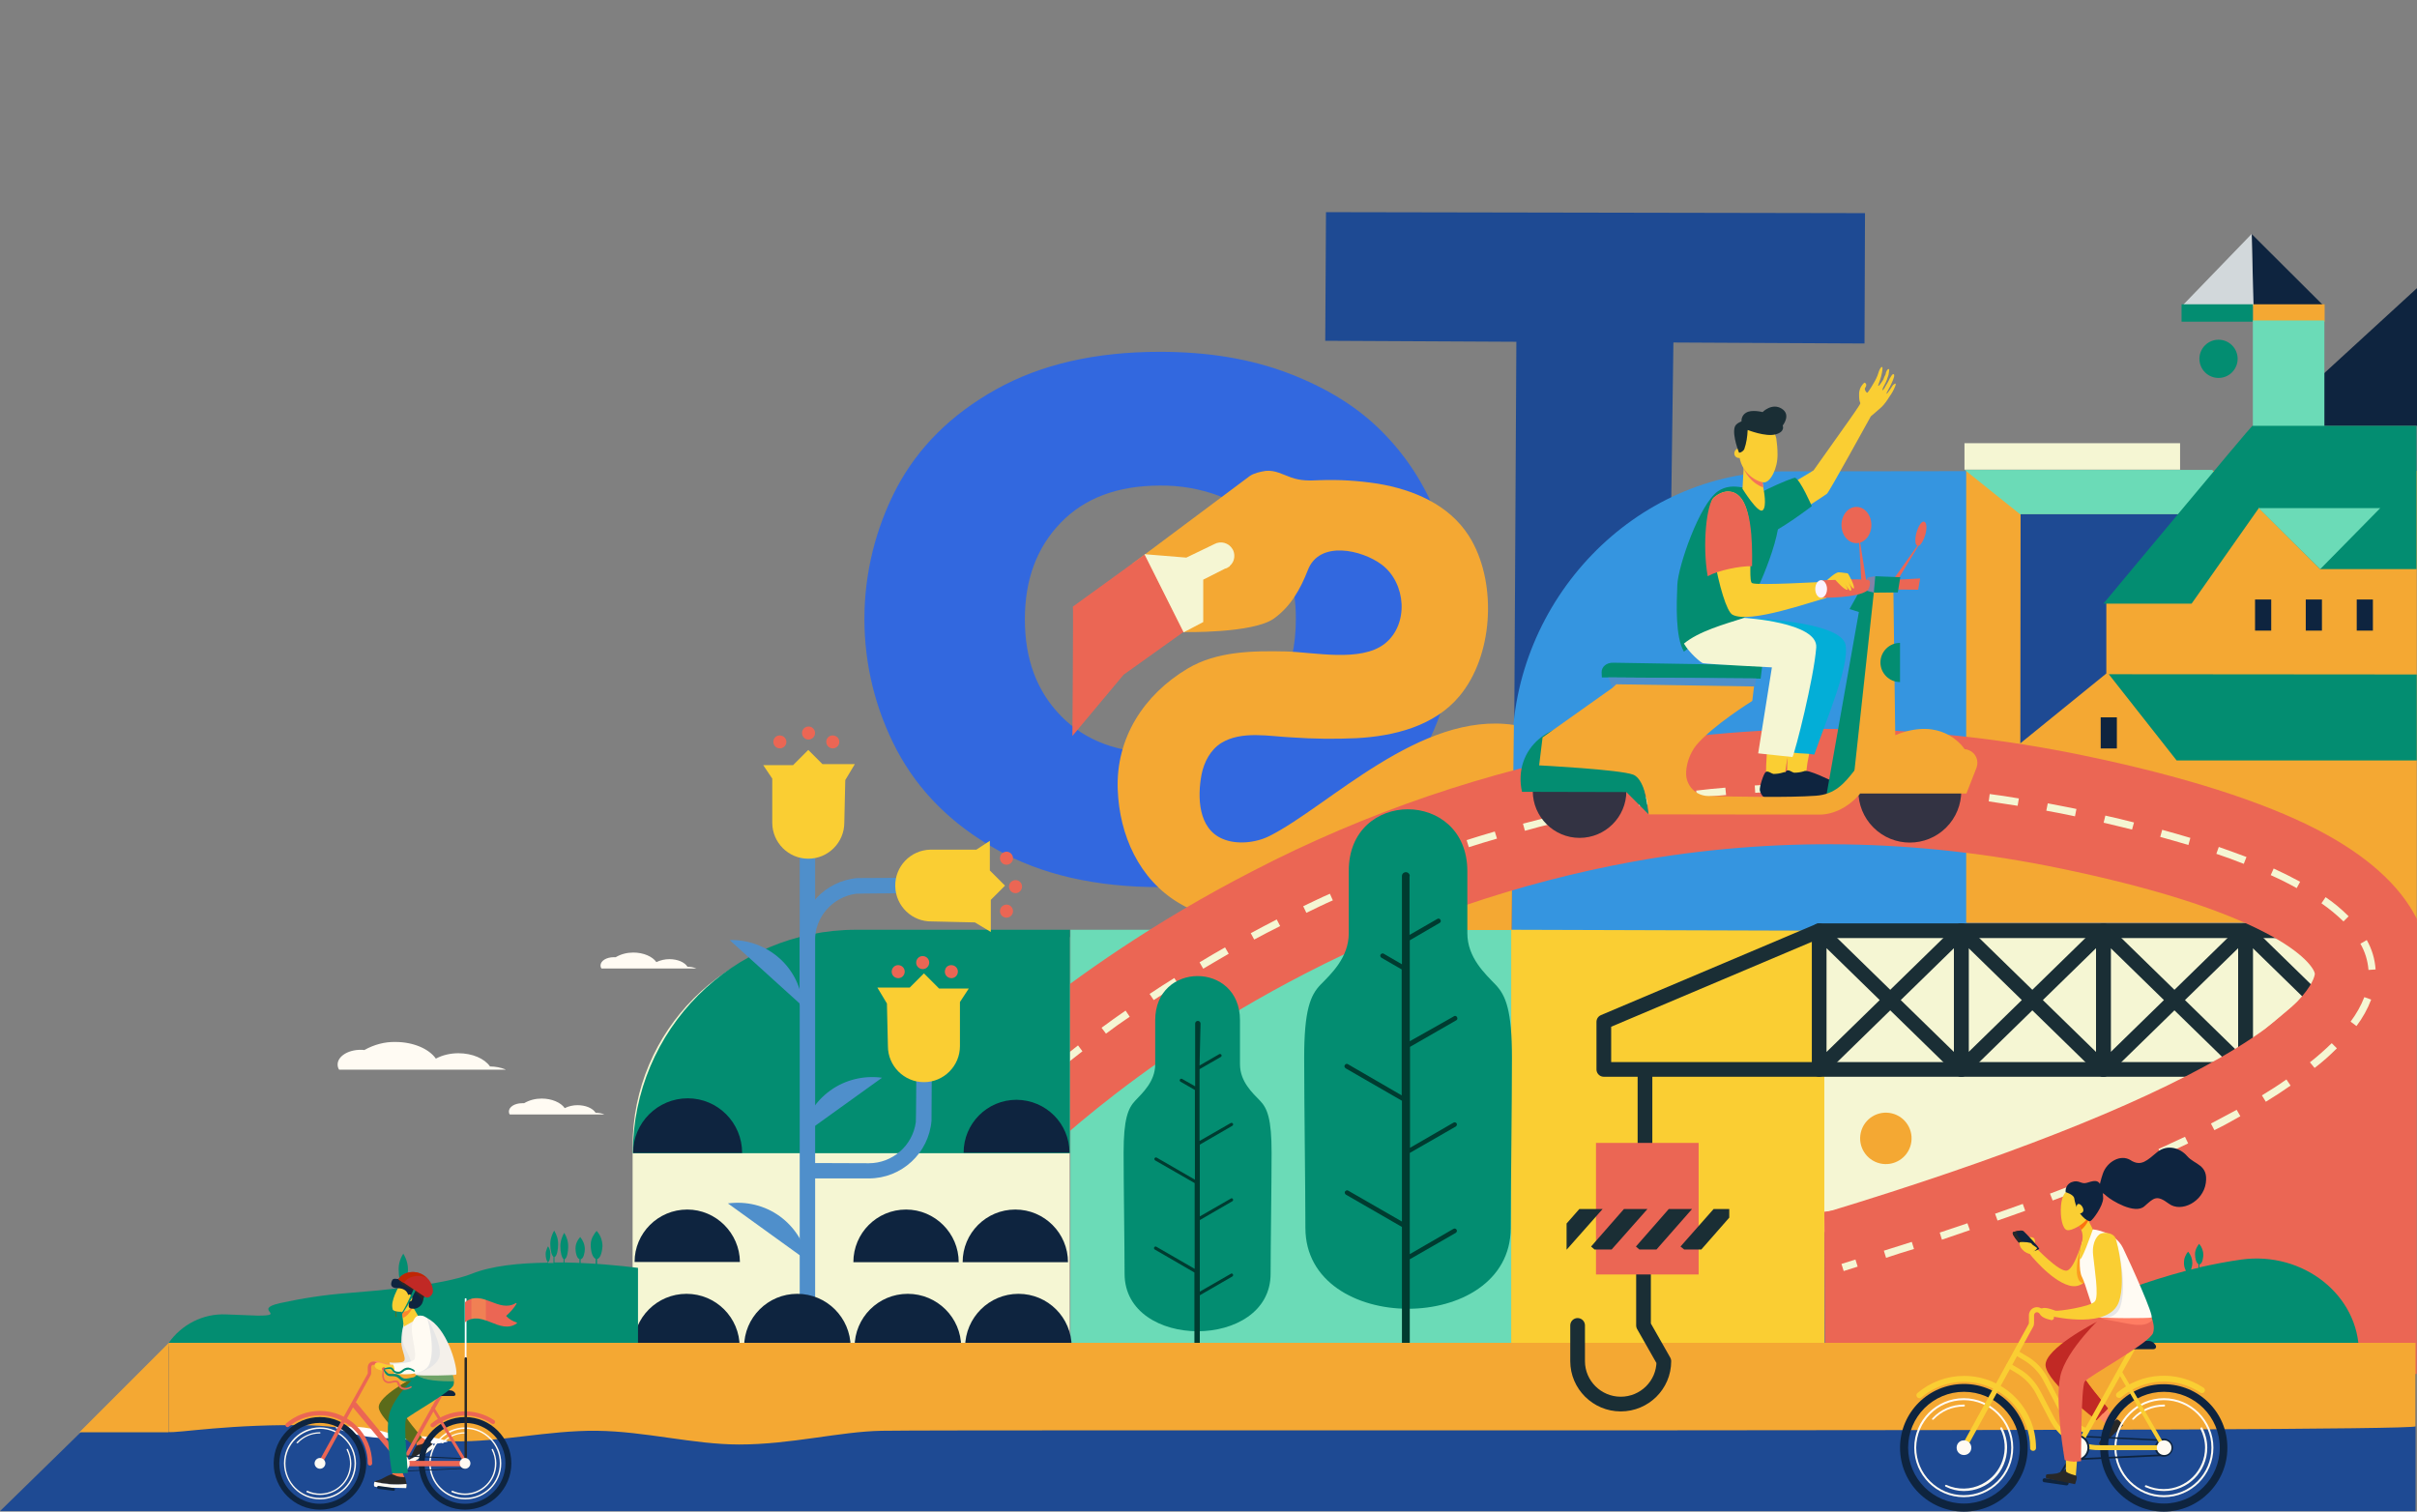 <?xml version="1.0" encoding="utf-8"?>
<!-- Generator: Adobe Illustrator 24.1.3, SVG Export Plug-In . SVG Version: 6.00 Build 0)  -->
<svg version="1.1" id="Capa_1" xmlns="http://www.w3.org/2000/svg" xmlns:xlink="http://www.w3.org/1999/xlink" x="0px" y="0px"
	 viewBox="0 0 986.5 617" style="enable-background:new 0 0 986.5 617;" xml:space="preserve">
<rect x="0" y="0" width="986.5" height="617" fill="#808080" stroke="none"/>
<style type="text/css">
	.st0{fill:#1E4A93;}
	.st1{fill:#F5F6D3;}
	.st2{fill:#0E243F;}
	.st3{fill:none;}
	.st4{fill:#3268DF;}
	.st5{fill:#3595E0;}
	.st6{fill:#6BDBB7;}
	.st7{fill:#F4A833;}
	.st8{fill:#FACE33;}
	.st9{fill:#EB6654;}
	.st10{fill:none;stroke:#1A2E35;stroke-width:6;stroke-linecap:round;stroke-linejoin:round;}
	.st11{fill:#038D71;}
	.st12{fill:#D2D8DB;}
	.st13{fill-rule:evenodd;clip-rule:evenodd;fill:#038D71;}
	.st14{fill-rule:evenodd;clip-rule:evenodd;fill:#003B30;}
	.st15{fill:#03AED7;}
	.st16{fill:#333343;}
	.st17{fill:#4F8FCB;}
	.st18{fill:#8282A8;}
	.st19{fill:#FBF3FF;}
	.st20{fill:#F47458;}
	.st21{fill:#1A2E35;}
	.st22{fill:#FFFFFF;}
	.st23{fill:#FFFBF3;}
	.st24{opacity:0.37;fill:#FF4900;enable-background:new    ;}
	.st25{fill:#282828;}
	.st26{fill:#FF8A63;}
	.st27{fill:#C12925;}
	.st28{fill:#FF7D63;}
	.st29{fill:#F7604B;}
	.st30{fill:#E6E6E6;}
	.st31{opacity:0.68;fill:#FF4900;enable-background:new    ;}
	.st32{fill:#FF7446;}
	.st33{fill:#6678A8;}
	.st34{fill:#5B6B1A;}
	.st35{opacity:0.46;fill:#EFBE5E;enable-background:new    ;}
	.st36{fill:#D6D4E6;}
	.st37{fill:#F4F0EA;}
	.st38{opacity:0.68;fill:#FF682B;enable-background:new    ;}
	.st39{opacity:0.25;fill:#FFD357;enable-background:new    ;}
	.st40{fill:#BF2604;}
</style>
<g id="Arte">
	<polygon class="st0" points="985.9,616.8 0,616.8 70.2,548.2 985.9,548.2 	"/>
	<path class="st0" d="M761,140.2l-78-0.4l-2.4,177.7l-36,1.3l-26.7,3.9l1-183.2l-78-0.4l0.3-52.5l220,0.4L761,140.2z"/>
	<rect x="742.5" y="379.9" class="st1" width="232.1" height="123"/>
	<path class="st2" d="M964.3,280.6c0.1,11.2-2.7,22.3-8.1,32.2c-5.4,9.8-13.4,17.6-24,23.3s-23.6,8.6-38.8,8.6
		c-15.4,0-28.5-3-39.2-9s-18.6-13.9-23.8-23.7c-10.4-19.7-10.4-43.2,0-62.9c5.2-9.8,13.1-17.6,23.8-23.6s23.8-9,39.2-9
		c11.5,0,21.8,1.7,30.8,5.1c8.3,3,16,7.7,22.3,13.9c5.8,5.8,10.3,12.8,13.2,20.5C962.8,263.8,964.4,272.2,964.3,280.6z M926,280.6
		c0.1-4.4-0.6-8.7-2.1-12.8c-1.3-3.8-3.5-7.2-6.3-10.1c-2.9-2.9-6.4-5.2-10.2-6.7c-4.5-1.7-9.2-2.5-14-2.4c-10.1,0-18,2.9-23.8,8.8
		c-5.8,5.9-8.7,13.6-8.6,23.1c0,9.5,2.9,17.3,8.7,23.2s13.7,8.9,23.7,8.9c6.9,0,12.8-1.4,17.7-4.1c4.7-2.6,8.6-6.6,11.1-11.4
		C924.7,292.1,926,286.3,926,280.6L926,280.6z"/>
	<rect x="955.9" class="st3" width="30" height="616.3"/>
	<path class="st4" d="M594.3,252.8c0.2,19.1-4.6,38-13.7,54.8c-9.2,16.7-22.8,29.9-40.9,39.8s-40.2,14.7-66.2,14.7
		c-26.3,0-48.6-5.1-66.8-15.4c-18.2-10.2-31.7-23.7-40.6-40.4c-17.7-33.5-17.7-73.6-0.1-107.2c8.8-16.6,22.3-30,40.6-40.2
		s40.5-15.3,66.8-15.3c19.7,0,37.2,2.9,52.6,8.8s28.1,13.7,38,23.7c9.9,9.9,17.6,21.8,22.6,34.9
		C591.8,224.3,594.4,238.5,594.3,252.8z M528.9,252.8c0.1-7.4-1.1-14.8-3.5-21.9c-2.3-6.4-5.9-12.3-10.7-17.2
		c-4.9-5-10.9-8.8-17.4-11.4c-7.6-2.8-15.7-4.2-23.8-4.1c-17.2,0-30.7,5-40.5,15.1s-14.7,23.2-14.7,39.5s4.9,29.4,14.8,39.5
		c9.9,10.1,23.4,15.1,40.5,15.1c11.8,0,21.8-2.3,30.1-7c8.1-4.4,14.6-11.2,18.9-19.3C526.8,272.9,528.9,263.4,528.9,252.8
		L528.9,252.8z"/>
	<path class="st5" d="M802.8,192.3v187.6H617.2v-73.4c0-61.4,49.8-114.1,111.1-114.1L802.8,192.3z"/>
	<rect x="436.9" y="379.5" class="st6" width="180.1" height="181.5"/>
	<rect x="802.5" y="192.2" class="st7" width="183.9" height="184.4"/>
	<polygon class="st8" points="744.6,379.9 744.6,561 616.8,561 616.8,379.5 	"/>
	
		<ellipse transform="matrix(0.23 -0.973 0.973 0.23 140.943 1106.685)" class="st7" cx="769.6" cy="464.3" rx="10.5" ry="10.5"/>
	<path class="st7" d="M484.7,272.9c11.9-7.1,26.6-7.3,40.1-7c11.5,0.3,30.5,4.5,40.3-3.1c10.1-7.9,8.8-24.8-1.1-32.3
		c-8.1-6.1-25.5-10.1-30.2,2.2c-3,7.7-7,14.9-13.9,19.8c-8.6,6.1-36.9,5.5-36.9,5.5l-21-27.8l3.4-2.5l11.9-8.9l32.8-24.5
		c1.7-1.2,4.5-1.8,6.5-2.1c3.8-0.4,7,1.5,10.4,2.7c4,1.4,7.4,1.3,11.6,1.1c7.9-0.3,15.8,0.2,23.6,1.4c14.6,2.4,29.1,8.5,37.3,21.3
		c0.4,0.6,0.8,1.3,1.2,2c10.3,18.4,8.6,47.1-5,63.4c-10.2,12.3-26.8,16.4-42.1,17.2c-8.7,0.4-17.4,0.3-26.1-0.3
		c-9.3-0.4-20.7-2.9-29.1,2.3c-4.4,2.8-7,7.8-8,12.9c-1.7,9.1-1.4,22,8.6,26.2c5.8,2.5,13.7,1.6,19.2-1.2
		c24.2-12.2,61.5-51,99.7-45.3l-1,83.7H566c-2.2-7.2-7.7-12.5-15.6-13.5c-10.2-1.2-18.3,6.5-27.5,9.4c-14.2,4.6-29.2,0.5-41.7-6.9
		c-16.3-9.7-24.3-27.7-25-46.3C455.4,301.3,466.8,283.6,484.7,272.9z"/>
	<path class="st9" d="M437.9,247.6l29.4-21.3l15.8,31.6l-24.5,17.5l-20.9,25C437.7,300.4,438.1,247.4,437.9,247.6z"/>
	<path class="st1" d="M484.2,227.6l11.4-5.5l0,0c2.7-1.5,6-0.5,7.5,2.1c0.9,1.6,0.9,3.6,0.1,5.2c-0.3,0.6-0.7,1.1-1.3,1.6l0.1,0.1
		l-0.5,0.3c-0.4,0.3-0.9,0.6-1.5,0.7l-8.9,4.5v17.3l-8,4.2l-16-31.9L484.2,227.6z"/>
	<polyline class="st10" points="977.4,436.5 654.6,436.5 654.6,417.1 742.5,379.9 973.7,379.9 	"/>
	<polygon class="st10" points="742.5,436.5 742.5,379.9 800.5,436.5 800.5,379.9 	"/>
	<polygon class="st10" points="800.5,436.5 800.5,379.9 858.5,436.5 858.5,379.9 	"/>
	<polygon class="st10" points="858.5,436.5 858.5,379.9 916.5,436.5 916.5,379.9 	"/>
	<polygon class="st10" points="916.5,436.5 916.5,379.9 974.5,436.5 974.5,379.9 	"/>
	<path class="st9" d="M986.4,375c0,30.1,0,185.8,0,185.8H745l-0.4-66.2l0,0l113.7-15.5C858.2,479.1,967.5,377.8,986.4,375z"/>
	<path class="st9" d="M986.4,375c-6.9-13.7-20.4-25.8-40.3-36.2c-22.6-11.7-54.9-22-96-30.5c-64.3-13.3-128.9-14.3-191.9-2.9
		c-51.2,9.3-100.8,26.2-147,50.2c-80.3,41.3-126.1,89.6-128,91.6l34.3,32.2c0.4-0.4,42.1-44.4,115.2-82
		c42.1-21.8,87.2-37.2,133.8-45.7c57.1-10.3,115.7-9.4,174.1,2.7c36.8,7.6,65,16.4,83.8,26.2c16.4,8.5,20.3,15.2,20.4,16.9
		c0,0.1-0.5,12.3-38.6,34.2c-34.8,20-89,41.3-161.1,63.2l13.7,45c75.5-23,133-45.7,170.8-67.5c32-18.4,49.4-37.2,56.8-56.7
		L986.4,375z"/>
	<path class="st1" d="M401.4,464.3l-2.2-2.1c0.1-0.1,1.5-1.6,4.3-4.3l2.1,2.1C402.9,462.8,401.4,464.3,401.4,464.3z"/>
	<path class="st1" d="M769.8,513.4l-0.9-2.9c3.9-1.2,7.7-2.4,11.4-3.6l0.9,2.9C777.5,510.9,773.7,512.1,769.8,513.4z M792.6,506
		l-0.9-2.9c3.8-1.3,7.6-2.5,11.3-3.8l1,2.8C800.3,503.4,796.5,504.7,792.6,506L792.6,506z M815.3,498.2l-1-2.8
		c3.8-1.3,7.6-2.7,11.3-4l1,2.8C822.9,495.5,819.2,496.9,815.3,498.2L815.3,498.2z M837.8,490l-1.1-2.8c3.8-1.4,7.6-2.9,11.2-4.3
		l1.1,2.8C845.4,487.1,841.7,488.6,837.8,490z M860.2,481.2l-1.1-2.8c3.7-1.5,7.4-3.1,11-4.6l1.2,2.8
		C867.6,478.1,863.9,479.7,860.2,481.2L860.2,481.2z M882.2,471.7l-1.2-2.7c3.7-1.7,7.3-3.4,10.8-5l1.3,2.7
		C889.6,468.4,885.9,470.1,882.2,471.7L882.2,471.7z M903.8,461.3l-1.4-2.7c3.6-1.9,7.2-3.8,10.5-5.6l1.5,2.6
		C911.1,457.5,907.5,459.5,903.8,461.3L903.8,461.3z M414.3,452l-2-2.2c2.9-2.6,5.9-5.3,9-7.9l1.9,2.3
		C420.2,446.7,417.2,449.4,414.3,452z M924.8,449.7l-1.6-2.6c3.5-2.1,6.9-4.3,10-6.5l1.7,2.5C931.8,445.3,928.4,447.5,924.8,449.7
		L924.8,449.7z M432.5,436.5l-1.9-2.3c3.1-2.5,6.2-5,9.4-7.5l1.8,2.4C438.7,431.5,435.5,434,432.5,436.5z M944.7,435.9l-1.9-2.3
		c3.1-2.4,6-5,8.9-7.8l2.1,2.1C950.9,430.8,947.9,433.5,944.7,435.9L944.7,435.9z M451.4,421.9l-1.8-2.4c3.2-2.4,6.5-4.7,9.8-7
		l1.7,2.5C457.8,417.2,454.6,419.5,451.4,421.9z M961.8,418.8l-2.4-1.8c2.3-3.1,4.2-6.4,5.6-10l2.8,1
		C966.3,411.9,964.3,415.5,961.8,418.8z M470.9,408.2l-1.7-2.5c3.3-2.2,6.7-4.4,10.1-6.5l1.6,2.5C477.6,403.8,474.3,406,470.9,408.2
		z M966.7,395.9c-0.3-3.8-1.4-7.4-3.3-10.7l2.6-1.5c2.1,3.7,3.3,7.7,3.6,12L966.7,395.9z M491.1,395.4l-1.5-2.6
		c3.4-2.1,6.9-4.1,10.4-6.1l1.5,2.6C498,391.3,494.5,393.4,491.1,395.4L491.1,395.4z M511.9,383.5l-1.4-2.6
		c3.5-1.9,7.1-3.8,10.6-5.6l1.4,2.7C518.9,379.8,515.4,381.6,511.9,383.5z M956.5,376.1c-2.8-2.7-5.8-5.2-9-7.4l1.7-2.5
		c3.4,2.3,6.5,4.9,9.4,7.8L956.5,376.1z M533.2,372.6l-1.3-2.7c3.6-1.7,7.2-3.5,10.9-5.1l1.2,2.7
		C540.3,369.1,536.7,370.9,533.2,372.6L533.2,372.6z M554.9,362.6l-1.2-2.8c3.7-1.6,7.4-3.1,11.1-4.6l1.1,2.8
		C562.2,359.5,558.5,361.1,554.9,362.6L554.9,362.6z M937.4,362.5c-3.2-1.8-6.8-3.6-10.6-5.3l1.2-2.7c3.9,1.8,7.5,3.6,10.8,5.4
		L937.4,362.5z M576.9,353.7l-1-2.8c3.7-1.4,7.5-2.8,11.3-4.1l1,2.8C584.5,350.9,580.7,352.3,576.9,353.7z M915.8,352.6
		c-3.5-1.4-7.3-2.8-11.2-4.1l1-2.8c3.9,1.4,7.7,2.7,11.3,4.1L915.8,352.6z M599.5,345.8l-0.9-2.9c3.8-1.2,7.7-2.4,11.5-3.5l0.9,2.9
		C607.1,343.4,603.3,344.6,599.5,345.8L599.5,345.8z M893.2,344.9c-3.7-1.1-7.5-2.2-11.5-3.3l0.8-2.9c4,1.1,7.8,2.2,11.5,3.3
		L893.2,344.9z M622.4,339.1l-0.8-2.9c3.8-1,7.8-2,11.6-3l0.7,2.9C630.1,337,626.2,338,622.4,339.1L622.4,339.1z M870.2,338.6
		c-3.8-0.9-7.7-1.9-11.6-2.8l0.7-2.9c4,0.9,7.9,1.8,11.7,2.8L870.2,338.6z M645.5,333.4l-0.6-2.9c3.9-0.9,7.9-1.7,11.8-2.4l0.6,2.9
		C653.4,331.8,649.5,332.6,645.5,333.4L645.5,333.4z M846.9,333.2l-1.9-0.4c-3.2-0.7-6.6-1.3-9.8-1.9l0.6-3c3.3,0.6,6.6,1.3,9.8,1.9
		l1.9,0.4L846.9,333.2z M669,328.9l-0.5-3c3.9-0.6,7.9-1.3,11.9-1.8l0.4,3C676.9,327.7,672.9,328.3,669,328.9L669,328.9z
		 M823.5,328.9c-3.9-0.6-7.9-1.2-11.8-1.8l0.4-3c3.9,0.5,7.9,1.1,11.9,1.8L823.5,328.9z M799.8,325.7c-3.9-0.5-7.9-0.9-11.9-1.2
		l0.3-3c4,0.4,8,0.8,12,1.2L799.8,325.7z M692.6,325.7l-0.3-3c4-0.5,8-0.9,11.9-1.2l0.3,3C700.6,324.8,696.6,325.2,692.6,325.7
		L692.6,325.7z M776,323.6c-4-0.2-8-0.5-11.9-0.6l0.1-3c4,0.2,8,0.4,12,0.6L776,323.6z M716.4,323.6l-0.2-3c4-0.2,8-0.5,12-0.6
		l0.1,3C724.4,323.1,720.4,323.3,716.4,323.6L716.4,323.6z M752.2,322.7c-2.1,0-4.2,0-6.3,0c-1.9,0-3.8,0-5.6,0v-3
		c1.9,0,3.8,0,5.8,0s4.2,0,6.2,0L752.2,322.7z"/>
	<path class="st1" d="M752.5,518.8l-0.9-2.9l5.7-1.8l0.9,2.9L752.5,518.8z"/>
	<path class="st1" d="M343.4,382.5h93.2l0,0V561l0,0H258.2l0,0v-93.2C258.2,420.7,296.4,382.5,343.4,382.5
		C343.4,382.5,343.4,382.5,343.4,382.5z"/>
	<path class="st11" d="M436.7,470.7v-91.2h-87.2c-50.4,0-91.2,40.8-91.2,91.2H436.7z"/>
	<path class="st2" d="M280.7,448.3c-12.3,0-22.3,10-22.3,22.3l0,0h44.5C302.9,458.3,293,448.3,280.7,448.3L280.7,448.3z"/>
	<path class="st2" d="M414.9,448.9c-12,0-21.6,9.7-21.6,21.6v0h43.2C436.5,458.6,426.9,449,414.9,448.9z"/>
	<path class="st2" d="M280.5,493.7c-11.9,0-21.5,9.6-21.5,21.4c0,0,0,0,0,0h43C301.9,503.4,292.3,493.7,280.5,493.7z"/>
	<path class="st2" d="M369.8,493.7c-11.9,0-21.5,9.6-21.5,21.5c0,0,0,0,0,0h43C391.3,503.4,381.6,493.7,369.8,493.7
		C369.8,493.7,369.8,493.7,369.8,493.7z"/>
	<path class="st2" d="M414.4,493.7c-11.9,0-21.5,9.6-21.5,21.5h43C435.9,503.4,426.3,493.7,414.4,493.7
		C414.4,493.7,414.4,493.7,414.4,493.7z"/>
	<polyline class="st2" points="919.1,95.6 948.7,125.1 919.5,125.1 	"/>
	<polyline class="st12" points="919.8,125 890.5,125 919,95.5 	"/>
	<rect x="890.4" y="124.2" class="st11" width="29.2" height="7.1"/>
	<rect x="919.6" y="124.2" class="st7" width="29.2" height="7.1"/>
	<polygon class="st2" points="986.5,117.6 986.5,173.8 948.1,173.8 948.1,152.8 	"/>
	<rect x="919.5" y="130.8" class="st6" width="29.2" height="43.7"/>
	
		<ellipse transform="matrix(0.707 -0.707 0.707 0.707 161.729 683.216)" class="st11" cx="905.6" cy="146.4" rx="7.8" ry="7.8"/>
	<rect x="961.9" y="244.7" class="st2" width="6.6" height="12.7"/>
	<rect x="941.1" y="244.7" class="st2" width="6.6" height="12.7"/>
	<rect x="920.4" y="244.7" class="st2" width="6.6" height="12.7"/>
	<rect x="857.4" y="292.8" class="st2" width="6.6" height="12.7"/>
	<polyline class="st11" points="986.4,275.3 860.7,275.2 888.4,310.4 986.4,310.4 	"/>
	<polygon class="st6" points="912.3,209.9 824.5,209.9 801.9,191.8 903,191.8 	"/>
	<rect x="801.8" y="180.9" class="st1" width="88" height="10.8"/>
	<polygon class="st0" points="905.3,209.9 824.7,209.9 824.6,303.4 859.7,274.9 859.7,245.4 	"/>
	<path class="st11" d="M919.3,173.8h67v58.5h-39.3l-25-25l-27.5,39.1h-36C858.4,246.5,918.9,173.8,919.3,173.8z"/>
	<polygon class="st6" points="947,232.3 921.9,207.4 971.5,207.4 	"/>
	<path class="st13" d="M598.9,355.6v25.3c0,10,7.3,16.6,11.5,21s6.7,10.5,6.7,29.8s-0.5,53.2-0.5,69.5c0,44-83.8,44-83.8,0
		c0-16.3-0.5-50.2-0.5-69.5s2.5-25.5,6.7-29.8s11.5-11,11.5-21v-25.3C550.3,321.9,598.9,321.9,598.9,355.6z"/>
	<path class="st14" d="M575.4,357.6c0-0.9-0.7-1.6-1.6-1.6c-0.9,0-1.6,0.7-1.6,1.6l0,0v36l-7.4-4.3c-0.4-0.3-1-0.1-1.3,0.3
		s-0.1,1,0.3,1.3l8.3,4.8v51.4l-21.9-12.7c-0.4-0.3-1-0.2-1.3,0.3c-0.3,0.4-0.2,1,0.3,1.3c0,0,0.1,0,0.1,0.1l22.9,13.2v49.3
		L550.3,486c-0.4-0.3-1-0.1-1.3,0.3c-0.3,0.4-0.1,1,0.3,1.3l0,0l22.9,13.2v58.6c0,0.9,0.7,1.6,1.6,1.6c0.9,0,1.6-0.7,1.6-1.6V514
		l18.8-10.8c0.4-0.3,0.6-0.8,0.3-1.3c-0.3-0.4-0.8-0.6-1.3-0.3c0,0,0,0,0,0l-17.8,10.3v-41.3l18.8-10.8c0.4-0.3,0.6-0.9,0.3-1.3
		c-0.3-0.4-0.8-0.5-1.2-0.3l-17.8,10.3v-41.2l18.8-10.8c0.5-0.2,0.7-0.8,0.4-1.3c-0.2-0.5-0.8-0.7-1.3-0.4c0,0-0.1,0-0.1,0.1
		L575.4,425v-41.2l12.2-7.1c0.5-0.3,0.6-0.8,0.3-1.3c-0.3-0.5-0.8-0.6-1.3-0.3l0,0l-11.3,6.5V357.6z"/>
	<path class="st13" d="M506.1,416.4v18c0,7.1,5.2,11.8,8.2,14.9s4.7,7.5,4.7,21.2s-0.4,37.8-0.4,49.4c0,31.3-59.6,31.3-59.6,0
		c0-11.6-0.4-35.7-0.4-49.4s1.8-18.1,4.7-21.2s8.2-7.8,8.2-14.9v-18C471.5,392.4,506.1,392.4,506.1,416.4z"/>
	<path class="st14" d="M490,417.8c0-0.6-0.5-1.1-1.1-1.1c-0.6,0-1.1,0.5-1.1,1.1v25.6l-5.3-3c-0.3-0.2-0.7-0.1-0.9,0.2
		c-0.2,0.3-0.1,0.7,0.2,0.9c0,0,0,0,0,0l5.9,3.4v36.6l-15.6-9c-0.3-0.2-0.7,0-0.9,0.3c-0.1,0.3,0,0.6,0.2,0.8l16.2,9.3v35l-15.6-9
		c-0.3-0.2-0.7-0.1-0.9,0.2c0,0,0,0,0,0c-0.2,0.3-0.1,0.7,0.2,0.9l16.2,9.4v40.3c0,0.6,0.5,1.1,1.1,1.1c0.6,0,1.1-0.5,1.1-1.1v-31
		l13.3-7.7c0.3-0.2,0.4-0.6,0.2-0.9c-0.2-0.3-0.5-0.4-0.8-0.2l-12.7,7.3V498l13.3-7.7c0.3-0.2,0.4-0.6,0.2-0.9
		c-0.2-0.3-0.5-0.4-0.8-0.2l-12.7,7.3v-29.3l13.3-7.7c0.3-0.2,0.4-0.6,0.2-0.9c-0.2-0.3-0.6-0.4-0.9-0.2c0,0,0,0,0,0l-12.7,7.3
		v-29.3l8.7-5c0.3-0.2,0.4-0.6,0.2-0.9c-0.2-0.3-0.6-0.4-0.9-0.2l-8,4.6L490,417.8z"/>
	<path class="st8" d="M729.4,315.5l2.8,4.9l5-5.1c0.5-5.1,1.6-10.1,3.3-14.9c-2.9,0.4-7-0.6-9.9,0
		C729.8,305.4,729.4,310.5,729.4,315.5z"/>
	<path class="st2" d="M736.3,314.8c-1.3,0.4-2.6,0.6-4,0.6c-1-0.2-2.2-1.4-3.1-0.8s-2.7,6.3-2.4,7.6s1.2,2.7,2.2,2.9
		s19.3,0.3,22-0.4s2.1-3.5-0.8-4.8S737.8,313.8,736.3,314.8z"/>
	<path class="st15" d="M753.3,263.3c-1.8-10.1-41.3-11.1-41.3-11.1c-8.2,2.6-5.1,6.5-11.1,11.5c2.2,3.8,4.2,6.9,5,7.1
		c2.1,0.4,32.4,0.4,32.4,0.4l-6.4,36c3.3,0.5,5.3,0.2,8.6,0.8C745.7,293.1,754.8,271.9,753.3,263.3z"/>
	<path class="st16" d="M663.8,322.9c0,10.6-8.6,19.1-19.1,19.1s-19.1-8.6-19.1-19.1c0-10.6,8.6-19.1,19.1-19.1
		S663.8,312.3,663.8,322.9L663.8,322.9z"/>
	<polygon class="st9" points="769.2,236.9 783.7,236.1 782.9,240.7 769.2,240.6 	"/>
	<polygon class="st7" points="764.4,241.5 750.7,322.9 773.6,304.3 772.8,241.8 	"/>
	<path class="st11" d="M653.7,274.5l0.1,2l64.8,0.5l0.7-5.5l-60.8-1C655.7,270.4,653.6,272.2,653.7,274.5z"/>
	<polygon class="st17" points="658.1,280.5 656.4,276.5 716.8,276.9 716,280.9 	"/>
	<path class="st11" d="M653.4,297.2c-0.4-0.1-0.9-0.2-1.3-0.4c-18.8-4.7-34.8,8.8-30.9,26.4l42.6,0.1l9,9
		C672.8,332.4,670.5,302.4,653.4,297.2z"/>
	<path class="st9" d="M785.9,217.9c0.7-2.7,0.4-4.9-0.7-5s-2.4,2.2-3.1,4.9c-0.6,2.6-0.4,4.7,0.5,4.9l-12.9,18.1l2,0.6l11.3-18.6
		C783.9,222.7,785.2,220.5,785.9,217.9z"/>
	<polygon class="st18" points="765.4,235.2 762.3,235.7 759.4,240.5 764.8,241.9 	"/>
	<path class="st8" d="M758.8,160.3c-0.1,3.9,0.5,3.8,0.5,4.3s-4.7,7.1-4.7,7.1S740.9,191,740.2,192l-20.8,12.5l3,12.1
		c0,0,22.3-14.2,23.3-15.1s16.5-29.1,17.9-31.6c0,0,2.8-2.3,4.4-3.8c1.2-1.2,2.2-2.6,3.1-4.1c1-1.3,1.8-2.8,2.4-4.3
		c0.9-2.2-0.9-0.5-0.9-0.5s-2.4,3.8-2.6,3.5s1.2-2.2,2.2-4.6c0.3-0.6,0.5-1.2,0.7-1.8c0.6-1.5-0.1-2.3-1-0.8c-0.4,0.6-0.8,1.3-1.1,2
		c-0.3,0.6-0.7,1.3-1.1,1.9c-0.3,0.7-0.7,1.3-1.2,1.9c0-0.1-0.3,0.1-0.1-0.6s1.3-2.4,1.7-3.6c0.2-0.7,0.7-2.1,0.7-2.1
		c0.2-0.8,0.2-1.5,0.3-2.3c-0.7-0.4-1.4,1.1-1.5,2.1c-0.4,0.7-0.7,1.4-0.9,2.1c0,0-1.7,2.8-2.1,2.6c-0.2-0.1,0.7-1.9,1.2-3.9
		s0.7-3.7,0.4-3.8c-0.6-0.2-1.3,1.7-1.3,1.7s-0.5,1.4-0.6,1.8s-1,2.1-1,2.1s-2.9,5.2-3.3,4.9c-0.5-0.4-0.8-1-0.9-1.6
		c0.1-0.4,0.6-1,0.6-1.4c0.1-0.5-0.2-0.9-0.6-1.1c-0.4-0.1-1.5,1.6-1.5,1.6C759.2,158.5,758.9,159.4,758.8,160.3z"/>
	<path class="st11" d="M732.7,195c-0.7-0.3-21.9,8.4-22.9,12.9s4.5,12.8,10.5,10.8s19.2-12.1,19.2-12.1S734.9,196,732.7,195z"/>
	<path class="st11" d="M711.9,252.2l1.2-3c0,0,13.3-25.6,13.1-38.8c-0.1-5.8-6-8.9-6.8-9c-3.9-0.8-11.8-5.3-18.2-0.9
		c-7.6,5.3-16.3,30.7-16.6,38.2s-0.9,21.3,2.7,27.3C693.3,261,703.8,254.8,711.9,252.2z"/>
	<path class="st8" d="M720.8,316l2.8,4.9l5-5.1c0,0,0.3-5.7,3.3-14.9c-2.9,0.4-7-0.6-10,0C721.2,305.9,720.8,311,720.8,316z"/>
	<path class="st2" d="M727.8,315.3c-1.3,0.4-2.6,0.6-4,0.6c-0.9-0.2-2.2-1.4-3.1-0.8s-2.7,6.3-2.4,7.6s1.2,2.7,2.2,2.9
		s19.3,0.3,22-0.4s2.1-3.5-0.8-4.8S729.2,314.3,727.8,315.3z"/>
	<path class="st1" d="M741.3,264.3c0.8-10.3-29.4-12.1-29.4-12.1c-8.2,2.6-18.6,5.5-24.6,10.5c2.2,3.8,7,7.9,7.8,8
		c2.1,0.4,28.1,1.7,28.1,1.7l-5.6,35.1l14,1.5C732.8,306.6,740.3,277,741.3,264.3z"/>
	<path class="st8" d="M715.1,238c-2.4-1.2,3-31.2-6.7-36.6c0,0-3.9-2.6-8.9,1.7s2.8,45.2,7.6,47.8c7.1,3.8,32-5.3,38.3-6.8l-0.7-6.6
		C744.7,237.4,717.3,239.1,715.1,238z"/>
	<path class="st9" d="M715.1,231.1c0.2-10.4-0.2-26.1-6.7-29.7c0,0-3.9-2.6-8.9,1.7c-2.9,2.5-4.8,19.1-2.5,32.1
		C701.3,232.8,710,231,715.1,231.1z"/>
	<path class="st9" d="M758.7,216.2c0.8-2.7,2.3-4.9,3.4-4.8s1.2,2.4,0.3,5.1c-0.8,2.6-2.2,4.6-3.2,4.8l3,18.8l-2.3,0.4l-1.1-19.2
		C758.1,221.1,757.9,218.8,758.7,216.2z"/>
	<ellipse class="st9" cx="757.7" cy="214.3" rx="6.1" ry="7.4"/>
	<polygon class="st11" points="775.6,235.6 774.6,241.8 764.8,241.9 765.4,235.2 	"/>
	<polygon class="st11" points="756.2,321 745.4,324.9 758.7,249.8 754.9,248.6 759.4,240.5 764.8,241.9 	"/>
	<path class="st9" d="M743.3,236.9c0,0,16.1-0.9,19.4-0.1c1.1,0.3,0.3,3.5-0.5,4.2c-3.9,3.2-18.9,3-18.9,3V236.9z"/>
	<path class="st19" d="M745.7,240.4c0,2-1.1,3.6-2.4,3.6s-2.4-1.6-2.4-3.6s1.1-3.6,2.4-3.6S745.7,238.5,745.7,240.4z"/>
	<path class="st8" d="M745.7,236.8c0,0,3.4-3.2,4.7-3.2s3.1,0.4,3.7,0.4c0.3,0,3.2,5.5,2.5,6.2c-0.5,0.5-2.8-3.8-2.8-3.8
		s2.7,4.4,1.5,4.7c-0.7,0.2-3-4.2-3-4.2s2.1,3.6,1.8,3.8c-1,0.6-5-4-5-4L745.7,236.8z"/>
	<path class="st8" d="M719.1,194.7l0.7,5c0,0,1.5,7.2-0.4,8.6s-8.2-8.8-8.2-8.8l0.7-12.6L719.1,194.7z"/>
	<path class="st20" d="M711.6,191c1.5,3.7,4.4,6.6,8.1,8l-0.6-4.2l-7.3-7.8L711.6,191z"/>
	<path class="st8" d="M716.3,173.7c3.5-1.2,7.3,0.7,8.4,4.2c0.1,0.4,0.2,0.7,0.3,1.1c0.3,2.1,0.5,4.2,0.5,6.4
		c0.1,5.8-2.9,11.5-5.5,11.5s-9.9-3.8-10.2-12C709.6,179.7,712.2,175.1,716.3,173.7z"/>
	<path class="st8" d="M711.7,185.4c-0.2,1.1-1.2,1.7-2.3,1.5c-1.1-0.2-1.7-1.2-1.5-2.3c0.2-0.9,1-1.6,1.9-1.6
		C711,183.3,711.8,184.3,711.7,185.4z"/>
	
		<ellipse transform="matrix(0.707 -0.707 0.707 0.707 2.597664e-02 645.809)" class="st16" cx="779.6" cy="322.9" rx="21" ry="21"/>
	<path class="st7" d="M801.9,305.8c-1.9-2.7-10.1-12.4-26.9-6.3c-18.8,7.1-18,24.2-33.9,25.3c-11.1,0.8-32,0.4-43.8,0.1
		c-5.1,0-9.2-4.2-9.1-9.3c0-0.2,0-0.5,0-0.7c0.3-3.9,1.7-7.6,4.1-10.7c6.9-8.2,22.9-18.1,22.9-18.1l0.7-5.9l-56.2-0.9l-1.5,1.4
		l-28.6,20.3l-1.4,11.4c0,0,33,1.7,38.4,3.8s6.4,16.2,6.4,16.2l69.6,0.1c5.7,0,11.7-3,15.9-7.8l0.6-0.6c0-0.1,0-0.2,0-0.2h43.5
		l4.1-10.5c1.1-2.9-0.3-6.1-3.1-7.2C802.9,305.9,802.4,305.8,801.9,305.8L801.9,305.8z"/>
	<path class="st11" d="M775.5,278.4c-4.4,0-8-3.6-8-8s3.6-8,8-8"/>
	<path class="st21" d="M709.8,184.8c0,0-2.8-6.9-1.8-10.4c0.4-1.6,2.8-2.4,2.8-2.4c-0.1-1.4,0.6-2.8,1.8-3.5
		c2.2-1.5,6.8-0.3,6.8-0.3s3.8-3.9,7.8-1.4s0.4,6.9,0.4,6.9s1.2,2.5-2.9,3.6s-11.4-1.8-11.4-1.8c-0.1,2.7-0.5,5.4-1.4,7.9
		C711.5,184.1,710.7,184.7,709.8,184.8z"/>
	<path class="st17" d="M332.7,410.2h-6.3V384c0-13.4,10.3-24.5,23.6-25.6c0.7,0,18.8-0.1,19.5-0.1v6.3c-0.9,0-19.2,0.1-20.1,0.2
		c-9.6,1.3-16.8,9.5-16.8,19.2V410.2z"/>
	<rect x="326.4" y="346.3" class="st17" width="6.3" height="211.3"/>
	<path class="st17" d="M338.9,445.1c6.1-4.4,13.7-6.2,21.1-5.2l-32.7,23.5C328.6,456,332.8,449.5,338.9,445.1z"/>
	<path class="st17" d="M318.2,496.4c-6.1-4.4-13.7-6.2-21.1-5.2l32.7,23.6C328.5,507.4,324.3,500.8,318.2,496.4z"/>
	<path class="st17" d="M318.2,391.2c5.6,5,9,12.1,9.5,19.6l-29.9-27.1C305.3,383.5,312.6,386.2,318.2,391.2z"/>
	<path class="st8" d="M380.4,376.1c-8.1,0.2-14.8-6.2-15-14.3c-0.2-8.1,6.2-14.8,14.3-15c0.3,0,0.5,0,0.8,0h18l5.5-3.6v12.1l6.2,6.2
		l-5.8,5.8v13.1l-6.5-3.9L380.4,376.1z"/>
	<path class="st8" d="M344.6,335.8c0,8.1-6.6,14.7-14.7,14.7c-8.1,0-14.7-6.6-14.7-14.7v-18l-3.7-5.5h12.2l6.2-6.2l5.8,5.8h13.2
		l-3.9,6.5L344.6,335.8z"/>
	<path class="st9" d="M415.4,364.4c-1.4,0.5-2.9-0.2-3.4-1.6c-0.5-1.4,0.2-2.9,1.6-3.4c1.4-0.5,2.9,0.2,3.4,1.6c0,0,0,0,0,0
		C417.5,362.4,416.7,363.9,415.4,364.4z"/>
	<path class="st9" d="M411.7,352.8c-1.4,0.5-2.9-0.2-3.4-1.6c-0.5-1.4,0.2-2.9,1.6-3.4c1.4-0.5,2.9,0.2,3.4,1.6c0,0,0,0,0,0
		C413.8,350.8,413.1,352.3,411.7,352.8z"/>
	<path class="st9" d="M411.7,374.4c-1.4,0.5-2.9-0.2-3.4-1.6c-0.5-1.4,0.2-2.9,1.6-3.4c1.4-0.5,2.9,0.2,3.4,1.6c0,0,0,0,0,0
		C413.8,372.4,413.1,373.9,411.7,374.4z"/>
	<path class="st17" d="M328.3,474.7v6.3h26.3c13.4,0,24.5-10.3,25.6-23.6c0-0.7,0.1-18.8,0.1-19.5h-6.3c0,0.9-0.1,19.2-0.2,20.1
		c-1.3,9.6-9.5,16.8-19.2,16.8L328.3,474.7z"/>
	<path class="st8" d="M362.4,427c0,8.1,6.6,14.7,14.7,14.7c8.1,0,14.7-6.6,14.7-14.7l0,0v-18l3.6-5.5h-12.1l-6.2-6.2l-5.8,5.8h-13.2
		l3.9,6.5L362.4,427z"/>
	<path class="st9" d="M374.1,392c-0.5,1.4,0.2,2.9,1.6,3.4s2.9-0.2,3.4-1.6s-0.2-2.9-1.6-3.4c0,0,0,0,0,0
		C376.1,389.9,374.6,390.6,374.1,392C374.1,392,374.1,392,374.1,392z"/>
	<path class="st9" d="M385.8,395.7c-0.5,1.4,0.2,2.9,1.6,3.4s2.9-0.2,3.4-1.6c0.5-1.4-0.2-2.9-1.6-3.4c0,0,0,0,0,0
		C387.7,393.6,386.2,394.3,385.8,395.7C385.8,395.7,385.8,395.7,385.8,395.7z"/>
	<path class="st9" d="M364.1,395.7c-0.5,1.4,0.2,2.9,1.6,3.4s2.9-0.2,3.4-1.6c0.5-1.4-0.2-2.9-1.6-3.4c0,0,0,0,0,0
		C366.1,393.6,364.6,394.3,364.1,395.7C364.1,395.7,364.1,395.7,364.1,395.7z"/>
	<path class="st9" d="M332.5,298.3c0.5,1.4-0.2,2.9-1.6,3.4s-2.9-0.2-3.4-1.6c-0.5-1.4,0.2-2.9,1.6-3.4c0,0,0,0,0,0
		C330.5,296.2,332,296.9,332.5,298.3C332.4,298.3,332.4,298.3,332.5,298.3z"/>
	<path class="st9" d="M320.8,301.9c0.5,1.4-0.2,2.9-1.6,3.4s-2.9-0.2-3.4-1.6c-0.5-1.4,0.2-2.9,1.6-3.4c0,0,0,0,0,0
		C318.8,299.9,320.3,300.6,320.8,301.9z"/>
	<path class="st9" d="M342.4,301.9c0.5,1.4-0.2,2.9-1.6,3.4s-2.9-0.2-3.4-1.6c-0.5-1.4,0.2-2.9,1.6-3.4
		C340.4,299.9,342,300.6,342.4,301.9z"/>
	<path class="st2" d="M280.2,528.1c-12,0-21.7,9.7-21.7,21.7c0,0,0,0,0,0h43.4C301.9,537.8,292.2,528.1,280.2,528.1z"/>
	<path class="st2" d="M325.4,528.1c-12,0-21.7,9.7-21.7,21.7h43.5C347.1,537.8,337.4,528.1,325.4,528.1z"/>
	<path class="st2" d="M370.5,528.1c-12,0-21.7,9.7-21.7,21.7h43.5C392.3,537.8,382.5,528.1,370.5,528.1z"/>
	<path class="st2" d="M415.7,528.1c-12,0-21.7,9.7-21.8,21.7c0,0,0,0,0,0h43.5C437.4,537.8,427.7,528.1,415.7,528.1z"/>
	<path class="st11" d="M892.2,518.7c-0.6-1.1-0.9-2.3-0.8-3.6c0-1,0.3-2,0.8-2.9c0.2-0.5,0.5-0.9,0.9-1.3c1.1,1.3,1.7,2.9,1.7,4.6
		c0,0.9-0.2,1.8-0.5,2.7c1-0.3,2-0.5,3-0.7V516c-0.8-0.4-1.4-2.1-1.4-4.1c0-1,0.3-2,0.8-2.9c0.3-0.4,0.5-0.9,0.9-1.3
		c1.1,1.3,1.7,2.9,1.7,4.6c-0.1,1.2-0.4,3.6-1.6,3.8v1.2c5.8-1.3,11.5-2.4,17.2-3.2c25.2-3.4,47.9,14.6,47.9,38.1v17.2h-93.7V526
		C876.6,523.2,884.4,520.8,892.2,518.7z"/>
	<path class="st11" d="M234.9,509.5c0-1.1,0.3-2.2,0.9-3.2l0,0c0.3-0.5,0.6-0.9,1-1.4l0,0c1.2,1.4,1.9,3.2,1.9,5
		c0,1.3-0.5,3.9-1.7,4.1v1.9h-0.5v-2C235.6,513.7,234.9,511.8,234.9,509.5z"/>
	<path class="st11" d="M241.1,508.1c0-1.4,0.4-2.8,1.2-4l0,0c0.3-0.6,0.8-1.2,1.2-1.7l0,0c1.6,1.7,2.4,4,2.4,6.3
		c-0.1,1.6-0.6,4.9-2.2,5.2v2.4h-0.6v-2.5C241.9,513.3,241.1,511,241.1,508.1z"/>
	<path class="st11" d="M68.8,548.2c5.3-7.6,14.1-12.1,23.4-11.7l13,0.5c12.3,0-2.5-2.5,9.1-5.1c9.1-2,18.3-3.4,27.5-4.1
		c7.7-0.6,15.4-1.3,22.4-2.2v-1.4c-0.9-0.5-1.5-3.1-1.5-6.2c0-1.5,0.3-3,0.9-4.4c0.3-0.7,0.6-1.3,1-1.9c1.3,2.1,2,4.5,1.9,6.9
		c0,1.8-0.5,5.4-1.7,5.7v1.3c11.9-1.5,22.1-3.4,27.8-5.7c7.9-3.2,19.3-4.4,30.9-4.5v-0.4c-0.4-0.3-0.8-1.6-0.8-3.1
		c0-0.8,0.2-1.5,0.5-2.2c0.1-0.3,0.3-0.7,0.5-1c0.7,1,1,2.2,0.9,3.5c0,0.9-0.2,2.7-0.9,2.9v0.4c0.7,0,1.4,0,2.2,0V513
		c-0.7-0.5-1.3-2.7-1.3-5.3c0-1.3,0.3-2.6,0.8-3.8c0.2-0.6,0.5-1.1,0.8-1.6c1.1,1.8,1.7,3.8,1.6,5.9c0,1.5-0.4,4.6-1.5,4.9v2.2
		c1.2,0,2.5,0,3.7,0v-1.4c-0.7-0.5-1.3-2.7-1.3-5.3c0-1.3,0.3-2.6,0.8-3.8c0.2-0.6,0.5-1.1,0.8-1.6c1.1,1.8,1.7,3.8,1.6,5.9
		c0,1.5-0.4,4.6-1.5,4.9v1.3c11.7,0.2,22.9,1.3,30,2.2V553L68.8,548.2z"/>
	<path class="st7" d="M985.9,582.2c-1.7,2.5-593,1.2-626,1.8c-17.1,0.3-37,5.6-58.2,5.6c-18.7,0-38.4-5.4-58.2-5.6
		s-39.6,4.7-58.4,4.3c-21.2-0.4-40.9-6-58-6.5c-32.4-0.8-55.2,3.3-58.3,2.7v-36.4h917.1V582.2z"/>
	<path class="st10" d="M670.8,520.2v20.8l8.3,14.6c0,9.7-7.9,17.5-17.6,17.5l0,0l0,0c-9.7,0-17.6-7.9-17.6-17.5c0,0,0,0,0,0v-14.6"
		/>
	<line class="st10" x1="671.4" y1="469.6" x2="671.4" y2="437.3"/>
	<rect x="651.4" y="466.5" class="st9" width="41.9" height="53.7"/>
	<polygon class="st21" points="672.4,493.5 662.8,493.5 649.4,508.8 650.8,510 657.8,510 	"/>
	<polygon class="st21" points="644.6,493.5 639.4,499.4 639.4,510 639.5,510 654.1,493.5 	"/>
	<polygon class="st21" points="690.6,493.5 681.1,493.5 667.7,508.8 669.1,510 676.1,510 	"/>
	<polygon class="st21" points="705.8,497 705.8,493.5 699.4,493.5 685.9,508.8 687.4,510 694.4,510 	"/>
	<g>
		<path class="st22" d="M182.6,588.2c-2.8-0.9-5.6-1.5-8.5-1.8c-1.9-0.2-3.8-0.2-5.7,0c-5.5,0.4-8-1.3-14.1-2.6
			c-3.7-1-7.6-1.5-11.4-1.5c-2-0.1-3.9,0.1-5.9,0.3v0.3c3.6,1.4,7.3,2.5,11.1,3.2c2.8,0.5,5.7,0.8,8.6,0.9c2,0.1,3.6-0.1,5.8,0.1
			c5.4,0.4,6.8,2,11.4,2.2c2.9,0.2,5.9-0.1,8.7-0.8L182.6,588.2z"/>
	</g>
	<path class="st23" d="M246.7,454.9c-1.1-0.5-2.4-0.7-3.6-0.7c-1.2-1.9-4.1-3.1-7.4-3.1c-1.8,0-3.6,0.4-5.2,1.2
		c-1.6-2.3-5.3-3.9-9.4-3.9c-2.5,0-5,0.6-7.2,1.9c-0.3,0-0.5,0-0.8,0c-3,0-5.4,1.5-5.4,3.4c0,0.4,0.1,0.9,0.4,1.2L246.7,454.9z"/>
	<path class="st23" d="M206.3,436.5c-2-0.8-4.2-1.2-6.3-1.2c-2.2-3.2-7.2-5.4-12.9-5.4c-3.2,0-6.4,0.7-9.2,2.2
		c-2.8-4-9.2-6.8-16.5-6.8c-4.4-0.1-8.8,1.1-12.7,3.3c-0.5-0.1-1-0.1-1.5-0.1c-5.2,0-9.4,2.7-9.4,6c0,0.8,0.2,1.5,0.6,2.1H206.3z"/>
	<path class="st23" d="M284.2,395.3c-1.2-0.5-2.4-0.7-3.6-0.7c-1.2-1.9-4.1-3.1-7.4-3.1c-1.8,0-3.6,0.4-5.3,1.2
		c-1.6-2.3-5.3-3.9-9.4-3.9c-2.5,0-5,0.6-7.2,1.9c-0.3,0-0.5,0-0.8,0c-3,0-5.4,1.5-5.4,3.4c0,0.4,0.1,0.8,0.4,1.2L284.2,395.3z"/>
	<path class="st8" d="M828.2,505c0,0,1.8-0.3,2.2,0.8c0.2,0.6,0.3,1.2,0.1,1.8l-1.1-1.2c0,0-1.9,0.1-2.1-0.3S828.2,505,828.2,505z"
		/>
	<path class="st8" d="M850.4,505c0,0-3.5,12.7-6.7,13.6s-13.2-9.8-13.2-9.8l-2.4,2.6c0,0,8.6,11.1,16.4,13.3s10.5-8.6,10.5-8.6
		L850.4,505z"/>
	<path class="st24" d="M850.5,505.1l4.5,11c0,0-1.4,5.3-4.9,7.7c-0.9-0.3-1.6-1-1.9-1.9C846.1,516.7,850.5,505.1,850.5,505.1z"/>
	<path class="st2" d="M821.7,502.9c0,0,3.4-1.1,4.2-0.4s6.6,6.8,6.4,7.3c-1.2,0.7-2.6,1.1-4,1.1
		C826.9,510.8,820.2,503.6,821.7,502.9z"/>
	<path class="st25" d="M823.3,502.9c0.7-0.2,1.5-0.4,2.2-0.5c-1.2-0.4-3.8,0.5-3.8,0.5c-1.5,0.6,5.2,7.9,6.6,8.1
		c0.5,0.1,0.9,0,1.4-0.1C827.9,510.1,821.9,503.5,823.3,502.9z"/>
	<path class="st8" d="M824.1,507.1c0.1,0.7,0.3,1.4,0.6,2c0.8,1.3,2.1,2.3,3.6,2.7c0.7,0,3.4-2,3.1-2.4s-2.2-1.4-2.2-1.8
		S825.9,506.7,824.1,507.1z"/>
	<path class="st2" d="M775.5,590.9c0-14.4,11.7-26,26.1-26c14.4,0,26,11.7,26,26.1s-11.7,26-26.1,26c0,0,0,0,0,0
		C787.1,616.9,775.5,605.3,775.5,590.9z M778.8,590.9c0,12.6,10.2,22.8,22.8,22.8c12.6,0,22.8-10.2,22.8-22.8
		c0-12.6-10.2-22.8-22.8-22.8C789,568.1,778.8,578.3,778.8,590.9z"/>
	<path class="st23" d="M781.3,590.9c0-11.2,9.1-20.2,20.2-20.2s20.2,9.1,20.2,20.2c0,11.2-9.1,20.2-20.2,20.2l0,0
		C790.4,611.1,781.3,602.1,781.3,590.9z M782.1,590.9c0,10.7,8.7,19.4,19.4,19.4s19.4-8.7,19.4-19.4c0-10.7-8.7-19.4-19.4-19.4
		c0,0,0,0,0,0C790.8,571.5,782.2,580.2,782.1,590.9z"/>
	<path class="st23" d="M801.5,608.6c9.8,0,17.7-7.9,17.7-17.7c0-2.8-0.7-5.6-2-8.1c-0.1-0.2-0.3-0.3-0.6-0.2
		c-0.2,0.1-0.3,0.3-0.2,0.5c0,0,0,0,0,0c4.2,8.3,0.9,18.5-7.5,22.7c-4.5,2.3-9.9,2.4-14.5,0.3c-0.2-0.1-0.4,0-0.5,0.2
		c-0.1,0.2,0,0.4,0.2,0.5C796.5,608,799,608.6,801.5,608.6z"/>
	<path class="st23" d="M788.9,579.5c0.1,0,0.2,0,0.3-0.1c3.2-3.4,7.6-5.3,12.3-5.3c0.2,0,0.4-0.1,0.5-0.3c0-0.2-0.1-0.4-0.3-0.5
		c0,0-0.1,0-0.1,0c-4.9,0-9.6,2-12.9,5.6c-0.2,0.2-0.2,0.4,0,0.6c0,0,0,0,0,0C788.7,579.5,788.8,579.5,788.9,579.5z"/>
	<path class="st8" d="M829.8,592.2c0.7,0,1.2-0.5,1.2-1.2c0-16.3-13.2-29.4-29.4-29.4c-7,0-13.7,2.5-19,7c-0.5,0.4-0.6,1.2-0.1,1.7
		s1.2,0.6,1.7,0.1c11.4-9.6,28.4-8.2,38,3.2c4.1,4.9,6.4,11,6.4,17.4C828.5,591.6,829.1,592.2,829.8,592.2
		C829.8,592.2,829.8,592.2,829.8,592.2z"/>
	<path class="st26" d="M856.1,578.2l5,4.3c0,0,1.7,0.2,2.3-0.7c0.4-0.5,0.5-1.2,0.5-1.8l-4.7-5.6L856.1,578.2z"/>
	<path class="st25" d="M860,581.6c-1.1-0.4,0,0-1.2,3.8c-1.2,2.5-2.4,3.5-2,4c0.3,0.3,0.6,0.6,1,0.7l8.7-8.3c0,0-2.1-3.3-2.9-2.2
		C859.9,583,860,581.6,860,581.6z"/>
	<path class="st27" d="M863.4,538.1l-7.9,1.6c0,0-21.2,10.8-20.6,17.7s20.8,22.3,20.8,22.3l4.6-4.9c0,0-11.3-13.3-10.9-15
		s27.2-12.6,28.1-15.2s-3.7-7.3-3.7-7.3L863.4,538.1z"/>
	<path class="st27" d="M839.7,558.2c0.4-4.5,10.1-13.5,16-18.5l7.8-1.6l10.4-0.7c0,0,4.6,4.6,3.7,7.3s-27.6,13.6-28.1,15.2
		s10.9,15,10.9,15l-2,2.1C852.1,572.6,839.3,563.1,839.7,558.2z"/>
	<path class="st2" d="M857.2,590.9c0-14.4,11.7-26,26-25.9c14.4,0,26,11.7,25.9,26c0,14.3-11.7,26-26,26
		C868.8,616.9,857.2,605.3,857.2,590.9z M860.4,590.9c0,12.6,10.2,22.8,22.8,22.8c12.6,0,22.8-10.2,22.8-22.8
		c0-12.6-10.2-22.8-22.8-22.8C870.6,568.1,860.4,578.3,860.4,590.9z"/>
	<path class="st23" d="M863,590.9c0-11.2,9.1-20.2,20.2-20.2s20.2,9.1,20.2,20.2c0,11.2-9.1,20.2-20.2,20.2l0,0
		C872.1,611.1,863,602.1,863,590.9z M863.8,590.9c0,10.7,8.7,19.4,19.4,19.4c10.7,0,19.4-8.7,19.4-19.4c0-10.7-8.7-19.4-19.4-19.4
		C872.5,571.5,863.8,580.2,863.8,590.9L863.8,590.9z"/>
	<path class="st23" d="M883.2,608.6c9.8,0,17.7-7.9,17.7-17.7c0-2.8-0.7-5.6-2-8.1c-0.1-0.2-0.4-0.3-0.6-0.1
		c-0.2,0.1-0.3,0.3-0.2,0.5c1.2,2.4,1.9,5,1.9,7.7c0,9.3-7.6,16.9-16.9,16.9c-2.4,0-4.8-0.5-7-1.5c-0.2-0.1-0.4-0.1-0.6,0.1
		c-0.1,0.2-0.1,0.4,0.1,0.6c0,0,0.1,0,0.1,0C878.2,608.1,880.7,608.6,883.2,608.6z"/>
	<path class="st23" d="M870.6,579.5c0.1,0,0.2,0,0.3-0.1c3.2-3.4,7.6-5.3,12.3-5.3c0.2,0,0.4-0.1,0.5-0.3c0-0.2-0.1-0.4-0.3-0.5
		c0,0-0.1,0-0.1,0c-4.9,0-9.6,2-12.9,5.6c-0.2,0.2-0.2,0.4,0,0.6c0,0,0,0,0,0C870.4,579.5,870.5,579.5,870.6,579.5z"/>
	<path class="st8" d="M865,570.6c0.3,0,0.6-0.1,0.8-0.3c9.2-7.8,22.4-8.5,32.4-1.8c0.6,0.3,1.3,0.1,1.6-0.5c0.3-0.5,0.1-1.1-0.3-1.5
		c-10.9-7.3-25.4-6.5-35.4,2c-0.5,0.4-0.6,1.2-0.2,1.7c0,0,0,0,0,0C864.3,570.5,864.6,570.6,865,570.6z"/>
	<path class="st2" d="M883.2,588.2c0.2,0,0.3-0.1,0.3-0.3c0-0.2-0.1-0.3-0.3-0.3l-35.9-1.7c-0.2,0-0.3,0.1-0.3,0.3
		c0,0.2,0.1,0.3,0.3,0.3c0,0,0,0,0,0L883.2,588.2L883.2,588.2z"/>
	<path class="st2" d="M846.8,596L846.8,596l36.4-1.7c0.2,0,0.4-0.1,0.4-0.3s-0.1-0.4-0.3-0.4c0,0-0.1,0-0.1,0l-36.4,1.7
		c-0.2,0-0.3,0.2-0.3,0.4C846.6,595.9,846.7,596,846.8,596z"/>
	<path class="st2" d="M883.2,594.6c2,0,3.7-1.7,3.7-3.7c0-2-1.7-3.7-3.7-3.7c-2,0-3.7,1.7-3.7,3.7c0,0,0,0,0,0
		C879.5,593,881.2,594.6,883.2,594.6z"/>
	<path class="st8" d="M851.6,585c0.4,0,0.8-0.2,0.9-0.6c0.2-0.5,0-1.1-0.5-1.3c0,0,0,0,0,0c-4.5-1.8-8.2-5.2-10.4-9.5l-5.8-11.1
		c-2-3.8-4.9-6.9-8.6-9l-3.7-2.2c-0.5-0.3-1.1-0.1-1.4,0.4s-0.1,1.1,0.4,1.4l3.7,2.2c3.3,2,6,4.8,7.8,8.2l5.8,11.1
		c2.5,4.7,6.5,8.4,11.4,10.5C851.4,585,851.5,585,851.6,585z"/>
	<path class="st8" d="M848.7,590.4c0.4,0,0.7-0.2,0.9-0.5l22.4-40.2c0.3-0.5,0.1-1.1-0.4-1.4s-1.1-0.1-1.4,0.4l0,0l-22.4,40.2
		c-0.3,0.5-0.1,1.1,0.3,1.4C848.3,590.3,848.5,590.4,848.7,590.4L848.7,590.4z"/>
	<path class="st8" d="M856.8,591.9h26.4c0.6,0,1-0.4,1-1s-0.4-1-1-1h-26.4c-7.7,0-14.7-4.3-18.3-11.1l-5.8-11.1
		c-2-3.7-4.9-6.9-8.6-9l-3.7-2.2c-0.5-0.3-1.1-0.1-1.4,0.4s-0.1,1.1,0.4,1.4l3.7,2.2c3.3,2,6,4.8,7.8,8.2l5.8,11.1
		C840.7,587.3,848.4,592,856.8,591.9z"/>
	<path class="st8" d="M883.2,591.7c0.1,0,0.3,0,0.4-0.1c0.4-0.2,0.5-0.7,0.3-1.1c0,0,0,0,0,0l-18-31c-0.2-0.4-0.7-0.5-1.1-0.3
		c-0.4,0.2-0.5,0.7-0.3,1.1l18,31C882.7,591.6,882.9,591.7,883.2,591.7z"/>
	<path class="st2" d="M847.4,596.3c3,0,5.4-2.4,5.4-5.4s-2.4-5.4-5.4-5.4s-5.4,2.4-5.4,5.4c0,0,0,0,0,0
		C842,593.9,844.4,596.3,847.4,596.3C847.3,596.3,847.3,596.3,847.4,596.3z"/>
	<path class="st23" d="M886.3,590.9c0,1.7-1.3,3-3,3s-3-1.3-3-3s1.3-3,3-3S886.3,589.3,886.3,590.9z"/>
	<path class="st23" d="M852,590.9c0,2.6-2.1,4.7-4.7,4.7c-2.6,0-4.7-2.1-4.7-4.7s2.1-4.7,4.7-4.7l0,0
		C849.9,586.2,852,588.3,852,590.9z"/>
	<path class="st2" d="M843.5,606.3c0.4,0,0.7-0.3,0.8-0.7c0.1-0.4-0.2-0.9-0.7-0.9l-9-1.3c-0.4-0.1-0.9,0.2-0.9,0.7
		c-0.1,0.4,0.2,0.9,0.7,0.9c0,0,0,0,0,0l9,1.3H843.5z"/>
	<path class="st2" d="M839,605.2c0.1,0,0.3-0.1,0.3-0.2l8.3-13.5c0.1-0.2,0-0.4-0.2-0.5c-0.2-0.1-0.4,0-0.5,0.1l-8.3,13.5
		c-0.1,0.2-0.1,0.4,0.1,0.6c0,0,0,0,0,0C838.9,605.2,838.9,605.2,839,605.2z"/>
	<path class="st2" d="M876.8,547.3h-7.9c-0.6,0-1.1,0.5-1.1,1c0,0,0,0,0,0v1.3c0,0.6,0.5,1.1,1.1,1.1h10c0.6,0,1.1-0.4,1.1-1
		c0-0.2,0-0.3-0.1-0.5C879.2,548,878.1,547.3,876.8,547.3z"/>
	<path class="st8" d="M843.2,592.2v9.5c0,0,0.8,1.5,1.9,1.5c0.7,0,1.4-0.1,2.1-0.3l1-12.5L843.2,592.2z"/>
	<path class="st25" d="M843.3,600.2c-0.3-1.1,0,0-3.8,1.2c-2.7,0.5-4.3,0.1-4.4,0.7c-0.1,0.4-0.1,0.8,0,1.3l11.8,2.4
		c0,0,1.6-3.6,0.1-3.6C842.2,600.9,843.3,600.2,843.3,600.2z"/>
	<path class="st9" d="M858.6,536.7c0,0-15.4,14.2-17.7,25.1s1.8,34.1,1.8,34.1s2.2,1.1,6.7,0.5c0,0-0.1-30.3,1.5-32.5
		s26.7-15.8,27.9-19.9s-1.9-8.5-1.9-8.5L858.6,536.7z"/>
	<path class="st28" d="M858.6,536.7l18.3-1.2c0.7,1,1.2,2.1,1.6,3.3c-2.7,2.7-6.4,2.2-11,1.3c-3.8-0.8-9.2-1.5-10.1-2.2
		C858.1,537.1,858.6,536.7,858.6,536.7z"/>
	<path class="st29" d="M870.5,533.5L870.5,533.5c0.3,0,0.4-0.2,0.3-0.4c0,0,0,0,0,0c-0.2-0.7-0.3-1.1-0.3-1.2c0-0.2-0.2-0.3-0.4-0.3
		s-0.3,0.2-0.3,0.4c0,0,0,0,0,0.1c0,0,0.1,0.4,0.3,1.1C870.2,533.4,870.4,533.5,870.5,533.5z"/>
	<path class="st29" d="M846.4,596.1c0.2,0,0.3,0.1,0.4,0.3c0,0,0,0,0,0v0.2h-0.7v-0.1C846.1,596.3,846.2,596.1,846.4,596.1
		C846.4,596.1,846.4,596.1,846.4,596.1z"/>
	<path class="st23" d="M854.3,501.8c-2.1,1.2-3.7,3.1-4.5,5.4c-1,3.7-1.5,11.5,0,14.1s4.5,15.5,6.7,16.2s20.3,0.6,21.6,0.3
		s-8.3-21.6-11.6-28.4S854.3,501.8,854.3,501.8z"/>
	<path class="st30" d="M855.6,533.3c1.6-2.3-0.2-13-0.8-18.9s2.4-8.2,2.4-8.2c1.2-1.3,5.8-1.1,6.8,1.5c0.6,1.6,4.4,16.5,1.4,25.7
		v0.1c-1,2.8-3.8,4.6-6.7,4.3c-0.7,0-1.4-0.1-2.1-0.3c-0.7-0.2-1.4-1.5-2.1-3.3C854.9,534,855.3,533.7,855.6,533.3z"/>
	<path class="st8" d="M847.6,499.1c0,0,0.5,0.6,1.1,1.5c1.3,1.8,1.6,4.1,1.1,6.3c-0.6,2.1-0.9,4.2-1,6.4c0,4.1,5.4-11.5,5.4-11.5
		l-2.9-5.8L847.6,499.1z"/>
	<path class="st31" d="M847.6,499.1l3.7-3.1l1.1,2.1c-0.7,1.5-1.7,2.8-2.9,3.9c-0.2-0.5-0.5-1-0.8-1.4
		C848.2,499.8,847.6,499.1,847.6,499.1z"/>
	<path class="st2" d="M856.5,486.2c0.4-2.5,1-4.9,1.8-7.2c1.6-4.7,7.2-8.1,11.4-5.4s6.7,0,10.7-3.3s9.3-1.9,12.3,1.6s8.7,3.4,7.6,11
		s-10,12.2-15.1,8.4s-6.1-2.3-10,1.1s-13.4-2.4-15.4-4.2C858.9,487.3,857.7,486.6,856.5,486.2z"/>
	<path class="st8" d="M801.5,592c0.4,0,0.7-0.2,0.9-0.5l27.4-49.9c0.3-0.5,0.4-1,0.4-1.6v-3.2c0-0.7,0.6-1.2,1.2-1.2
		c0.2,0,0.4,0.1,0.6,0.2l4.8,2.9c0.5,0.3,1.1,0.1,1.4-0.4s0.1-1.1-0.4-1.4l-4.8-2.9c-1.5-0.9-3.5-0.4-4.4,1.1
		c-0.3,0.5-0.5,1.1-0.5,1.7v3.2c0,0.2-0.1,0.4-0.2,0.6l-27.4,49.9c-0.3,0.5-0.1,1.1,0.4,1.4c0,0,0,0,0,0
		C801.2,591.9,801.4,592,801.5,592z"/>
	<path class="st23" d="M804.6,590.9c0,1.7-1.3,3-3,3s-3-1.3-3-3s1.3-3,3-3S804.6,589.3,804.6,590.9z"/>
	<path class="st8" d="M832.8,534.4c1.3-1.3,4.7,0.1,6.2,0.6c0.8,0.3,14.5-1.6,16.1-3.9s-0.2-13-0.8-18.9s2.4-8.2,2.4-8.2
		c1.3-1.3,5.8-1.1,6.8,1.5c0.6,1.6,4.4,16.5,1.4,25.7c-3.9,11.5-26.4,6.2-26.9,6.2s-1,1.2-1.5,1.2c-1.1-0.2-2.1-0.6-3-1.2
		C833.1,537.1,831.5,535.7,832.8,534.4z"/>
	<path class="st8" d="M843.4,486.4c0,0-1.8,1-2.2,5.7s0.6,9.6,2.5,10s6.7-2.4,8.2-4.7s-0.9-9.8-3.5-11
		C846.8,485.7,845,485.7,843.4,486.4z"/>
	<path class="st2" d="M856.7,482.7c0.6,0.6,1.7,3.3,1.7,6.4s-4.2,8.9-5.2,9.3s-5.5-2.4-6.6-9.3c-0.3-1.6-3.5-2.5-3.5-2.5
		c-0.2-1.8,0.8-3.5,2.5-4.1c2.9-1.1,3.8,1,6.1,0.3S855.6,481.6,856.7,482.7z"/>
	<path class="st8" d="M847.6,493.5c0,0-0.3-2.1,0.8-2.1s2.5,2.3,1.7,3.3s-2,0.3-2,0.3L847.6,493.5z"/>
	<path class="st2" d="M111.7,597.3c0-10.4,8.5-18.9,18.9-18.9s18.9,8.5,18.9,18.9s-8.5,18.9-18.9,18.9
		C120.2,616.2,111.7,607.8,111.7,597.3z M114,597.3c0,9.1,7.4,16.5,16.5,16.5s16.5-7.4,16.5-16.5c0-9.1-7.4-16.5-16.5-16.5
		c0,0,0,0,0,0C121.5,580.8,114.1,588.2,114,597.3z"/>
	<path class="st23" d="M115.9,597.3c0-8.1,6.6-14.7,14.7-14.7c8.1,0,14.7,6.6,14.7,14.7c0,8.1-6.6,14.7-14.7,14.7c0,0,0,0,0,0
		C122.5,612,116,605.4,115.9,597.3z M116.5,597.3c0,7.8,6.3,14.1,14.1,14.1c7.8,0,14.1-6.3,14.1-14.1c0-7.8-6.3-14.1-14.1-14.1
		c0,0,0,0,0,0C122.8,583.3,116.5,589.6,116.5,597.3L116.5,597.3z"/>
	<path class="st23" d="M130.6,610.2c7.1,0,12.8-5.8,12.8-12.8c0-2-0.5-4-1.4-5.9c-0.1-0.1-0.3-0.2-0.4-0.1c-0.1,0.1-0.2,0.3-0.1,0.4
		c3.1,6,0.7,13.4-5.3,16.5c-3.3,1.7-7.3,1.8-10.7,0.2c-0.1-0.1-0.3,0-0.4,0.2c-0.1,0.1,0,0.3,0.1,0.4c0,0,0,0,0,0
		C126.9,609.8,128.7,610.2,130.6,610.2z"/>
	<path class="st23" d="M121.4,589.1c0.1,0,0.2,0,0.2-0.1c2.3-2.5,5.5-3.9,8.9-3.9c0.2,0,0.3-0.1,0.3-0.2c0-0.2-0.1-0.3-0.2-0.3
		c0,0-0.1,0-0.1,0c-3.5,0-6.9,1.5-9.4,4.1c-0.1,0.1-0.1,0.3,0,0.4C121.3,589,121.4,589.1,121.4,589.1z"/>
	<path class="st9" d="M151,598.2c0.5,0,0.9-0.4,0.9-0.9l0,0c0-11.8-9.5-21.4-21.3-21.4c-5.1,0-10,1.8-13.8,5.1
		c-0.4,0.3-0.4,0.9-0.1,1.2c0.3,0.4,0.9,0.4,1.2,0.1c8.3-7,20.6-5.9,27.6,2.3c3,3.5,4.6,8,4.6,12.6
		C150.1,597.8,150.5,598.2,151,598.2C151,598.2,151,598.2,151,598.2z"/>
	<path class="st32" d="M169.6,588.7c0.6,0.6,0.7,1.5,0.2,2.2c-0.7,1.3-1.2,2.6-0.8,3.2s7-4.7,6.7-5.1c-1.3-0.9-2.6-1.8-4-2.6
		L169.6,588.7z"/>
	<path class="st25" d="M174.7,587.9c0,0,0.5,0.5,1.4,1.2c0.6,0.5,1,1,1.3,1.7c0,0-9.1,6.7-9.7,6.7s-1.1-1.3-1.1-1.4s1-1.3,1.4-2.1
		s1.5-3.6,2.2-4s1.4-0.1,2.8-1S174.2,587.9,174.7,587.9z"/>
	<path class="st23" d="M167.7,597.4c0.6,0,9.7-6.7,9.7-6.7c-0.2-0.5-0.5-0.9-0.8-1.3c-2.9,2.7-6.3,4.9-9.9,6.5
		C166.6,596.2,167.1,597.4,167.7,597.4z"/>
	<path class="st33" d="M176.5,589.5c-2.9,2.8-6.2,5-9.9,6.5c3.3-1.5,6.3-3.5,9.1-5.8L176.5,589.5z"/>
	<path class="st2" d="M170.9,597.3c0-10.4,8.5-18.9,18.9-18.9s18.9,8.5,18.9,18.9s-8.5,18.9-18.9,18.9
		C179.4,616.2,171,607.8,170.9,597.3z M173.3,597.3c0,9.1,7.4,16.5,16.5,16.5s16.5-7.4,16.5-16.5c0-9.1-7.4-16.5-16.5-16.5
		c0,0,0,0,0,0C180.7,580.8,173.3,588.2,173.3,597.3z"/>
	<path class="st23" d="M175.2,597.3c0-8.1,6.6-14.7,14.7-14.7c8.1,0,14.7,6.6,14.7,14.7c0,8.1-6.6,14.7-14.7,14.7
		C181.7,612,175.2,605.4,175.2,597.3z M175.8,597.3c0,7.8,6.3,14.1,14.1,14.1c7.8,0,14.1-6.3,14.1-14.1c0-7.8-6.3-14.1-14.1-14.1
		c0,0,0,0,0,0C182.1,583.3,175.8,589.6,175.8,597.3z"/>
	<path class="st23" d="M189.8,610.2c7.1,0,12.8-5.8,12.8-12.9c0-2-0.5-4-1.4-5.8c-0.1-0.1-0.3-0.2-0.4-0.1c-0.1,0.1-0.2,0.3-0.1,0.4
		c0.9,1.7,1.4,3.6,1.3,5.6c0,6.8-5.5,12.2-12.2,12.2c-1.8,0-3.5-0.4-5.1-1.1c-0.1-0.1-0.3,0-0.4,0.2c-0.1,0.1,0,0.3,0.1,0.4
		c0,0,0,0,0,0C186.2,609.8,188,610.2,189.8,610.2z"/>
	<path class="st23" d="M180.7,589.1c0.1,0,0.2,0,0.2-0.1c2.3-2.5,5.5-3.9,8.9-3.9c0.2,0,0.3-0.2,0.2-0.3c0-0.1-0.1-0.2-0.2-0.2
		c-3.5,0-6.9,1.5-9.4,4.1c-0.1,0.1-0.1,0.3,0,0.4C180.6,589,180.6,589.1,180.7,589.1z"/>
	<path class="st9" d="M176.6,582.6c0.2,0,0.4-0.1,0.6-0.2c6.7-5.6,16.3-6.2,23.5-1.3c0.4,0.3,1,0.2,1.2-0.2c0.3-0.4,0.2-1-0.2-1.2
		c-7.9-5.3-18.4-4.7-25.7,1.4c-0.4,0.3-0.4,0.9-0.1,1.2C176.1,582.5,176.4,582.6,176.6,582.6z"/>
	<path class="st2" d="M162.8,600.7L162.8,600.7l27.2-1.2c0.1,0,0.1-0.1,0.1-0.2c0-0.1-0.1-0.1-0.1-0.1l-27.2,1.2
		c-0.1,0-0.2,0.1-0.2,0.2C162.6,600.7,162.7,600.7,162.8,600.7C162.8,600.7,162.8,600.7,162.8,600.7z"/>
	<path class="st34" d="M174.4,561.2l-5.5,1.1c0,0-14.8,7.5-14.3,12.3s14.4,15.5,14.4,15.5l3.2-3.4c0,0-7.9-9.2-7.5-10.4
		s18.9-8.7,19.5-10.6s-2.6-5-2.6-5L174.4,561.2z"/>
	<path class="st9" d="M164.8,596.9c0.3,0,0.5-0.1,0.7-0.4l15.4-27.5c0.2-0.4,0.1-0.8-0.3-1c-0.4-0.2-0.8-0.1-1,0.3c0,0,0,0,0,0
		l-15.4,27.5c-0.2,0.3-0.1,0.8,0.3,1c0,0,0,0,0,0C164.5,596.9,164.7,596.9,164.8,596.9z"/>
	<path class="st2" d="M189.5,595.6c0.1,0,0.2-0.1,0.2-0.2c0-0.1-0.1-0.2-0.2-0.2l-26-1.2c-0.1,0-0.2,0.1-0.2,0.2
		c0,0.1,0.1,0.2,0.2,0.2L189.5,595.6L189.5,595.6z"/>
	<path class="st34" d="M162.8,565.9c3.2-2.1,6.2-3.6,6.2-3.6l5.5-1.1l1.1-0.1L162,572.9l-1.3,9.9c-1.2-1.1-2.3-2.3-3.3-3.4
		C157.7,574.4,159.5,569.6,162.8,565.9z"/>
	<path class="st9" d="M164.1,598.5h25.7c0.6-0.1,1.1-0.6,1-1.2c-0.1-0.5-0.5-1-1-1h-24.7l-19.6-23.7c-0.4-0.5-1.1-0.5-1.6-0.2
		c0,0,0,0,0,0c-0.5,0.4-0.5,1.1-0.2,1.6L164.1,598.5z"/>
	<path class="st9" d="M190.1,597.5c0.1,0,0.2,0,0.3-0.1c0.3-0.2,0.4-0.5,0.2-0.8c0,0,0,0,0,0l-13.4-22.2c-0.2-0.3-0.5-0.4-0.8-0.2
		c-0.3,0.1-0.4,0.5-0.2,0.8c0,0,0,0,0,0l13.3,22.2C189.7,597.4,189.9,597.5,190.1,597.5z"/>
	<path class="st23" d="M167.2,597.3c0,1.9-1.5,3.4-3.4,3.4c-1.9,0-3.4-1.5-3.4-3.4c0-1.9,1.5-3.4,3.4-3.4c0,0,0,0,0,0
		C165.7,593.9,167.2,595.5,167.2,597.3z"/>
	<path d="M157.5,607.7c0.1,0,0.2,0,0.2-0.1l5.8-9.4c0.1-0.1,0-0.3-0.1-0.4c0,0,0,0,0,0c-0.1-0.1-0.3,0-0.4,0.1l-5.8,9.4
		c-0.1,0.1,0,0.3,0.1,0.4c0,0,0,0,0,0C157.4,607.7,157.5,607.7,157.5,607.7z"/>
	<path class="st2" d="M183.7,567.5h-5.5c-0.4,0-0.7,0.3-0.7,0.7v0.9c0,0.4,0.3,0.7,0.7,0.7h7c0.4,0,0.7-0.3,0.7-0.7
		c0-0.1,0-0.2-0.1-0.3C185.5,568,184.6,567.5,183.7,567.5z"/>
	<path class="st32" d="M160.4,600.4c0.1,0.9-0.4,1.8-1.3,2.1c-1.5,0.7-2.8,1.4-2.8,2.3s9.3,0.5,9.3,0s-1.8-4.9-1.8-4.9L160.4,600.4z
		"/>
	<path class="st25" d="M165.4,603.1c0,0,0.1,0.7,0.4,1.9c0.2,0.8,0.2,1.6,0,2.3c0,0-12.5-0.2-12.9-0.6s-0.1-1.8,0-2s1.7-0.5,2.6-0.9
		s3.7-2.2,4.7-2s1.3,0.8,3.1,1S164.9,602.8,165.4,603.1z"/>
	<path class="st23" d="M152.9,606.8c0.5,0.4,12.9,0.6,12.9,0.6c0.1-0.5,0.2-1.1,0.1-1.7c-4.4,0.4-8.7,0.1-13-0.9
		C152.7,605,152.4,606.4,152.9,606.8z"/>
	<path class="st33" d="M165.9,605.7c-4.4,0.5-8.8,0.2-13-0.9c3.9,0.9,7.9,1.2,11.8,1L165.9,605.7z"/>
	<path class="st11" d="M171.1,560.2c0,0-10.7,9.8-12.3,17.4s1.2,23.7,1.2,23.7c2.2,0.2,4.3,0.1,6.5-0.1c0,0-1.9-20.6-0.7-22.1
		s18.5-11,19.3-13.8s-1.3-5.9-1.3-5.9L171.1,560.2z"/>
	<path class="st35" d="M170,561.2c0.7-0.7,1.1-1.1,1.1-1.1l12.7-0.8c0.9,1.3,1.4,2.9,1.5,4.5C180.8,563.9,172.4,563.6,170,561.2z"/>
	<path class="st26" d="M160.9,556.8c-1.4,0-2.7-0.1-4.1-0.3c-1.4-0.3-3.6-1.7-4.3-0.6s0.3,1.7,1.1,2.1s6.9,1,6.9,1l1.2-0.8
		L160.9,556.8z"/>
	<path class="st30" d="M164.8,540.5c-0.7,2.3-1,4.7-1,7.2c0,4.2,3.1,7.9,0,8.3c-1.6,0.2-3.2,0.3-4.8,0.1c0.2,1,0.7,2,1.3,2.8
		c0.8,0.6,1.9,0.9,2.9,0.9c0,0,6.4-1.7,7.4-3S164.8,540.5,164.8,540.5z"/>
	<path class="st9" d="M130.6,598.1c0.3,0,0.5-0.1,0.7-0.4l19.9-36.2c0.2-0.3,0.3-0.7,0.3-1.1V558c0-0.3,0.2-0.6,0.4-0.8
		c0.3-0.2,0.6-0.2,0.9,0l3.5,2.1c0.3,0.2,0.8,0.2,1-0.1c0.2-0.3,0.2-0.8-0.1-1c0,0-0.1-0.1-0.1-0.1l-3.5-2c-1.1-0.7-2.6-0.3-3.2,0.8
		c-0.2,0.4-0.3,0.8-0.3,1.2v2.3c0,0.1,0,0.3-0.1,0.4L129.9,597c-0.2,0.4-0.1,0.8,0.3,1C130.3,598.1,130.5,598.1,130.6,598.1z"/>
	<path class="st36" d="M130.1,597.3c0,0.3,0.2,0.5,0.5,0.5c0.3,0,0.5-0.2,0.5-0.5c0-0.3-0.2-0.5-0.5-0.5S130.1,597,130.1,597.3
		C130.1,597.3,130.1,597.3,130.1,597.3z"/>
	<path class="st37" d="M170.6,537.1c0,0-4.9,0-5.6,2.6s-1.1,7.6,0,9.8c5.8,11.5,3.5,11.2,5,11.7s15.1,0.2,16.1-0.1s-1.8-14.7-9-21.2
		C173.1,536.5,170.6,537.1,170.6,537.1z"/>
	<path class="st30" d="M170.9,543.7l0.9-2.6l2.3-3.1l0.4,0.2c1.1,1.9,5.5,10.1,5,14.7c-0.6,5.2-8.4,7.3-8.4,7.3L170.9,543.7z"/>
	<polygon class="st8" points="163.8,533.5 164.8,541.5 171.1,537.9 167.7,532 	"/>
	<path class="st38" d="M168.5,533.4l-0.8-1.4l-3.9,1.4l0.5,4.5c0.5-0.1,0.9-0.3,1.3-0.6C166.9,536.3,167.9,534.9,168.5,533.4z"/>
	<path class="st34" d="M161.8,537.7l0.2-0.2c-0.4-0.3-0.3-1.8-0.2-2.7h-0.3C161.4,535,161.1,537.2,161.8,537.7z"/>
	<path class="st8" d="M164.2,523.5c0,0-0.2-0.1-1.3,1.5c-0.7,1.1-1.3,2.4-1.8,3.6c-0.7,1.9-1.4,3.9-0.8,5.9c0.3,1,4.5,1.3,6.2,0.4
		c1.9-1.3,3.1-3.5,3.2-5.8C169.5,527,164.9,523.1,164.2,523.5z"/>
	<path class="st2" d="M166.9,533.5c0.2,0.5,0.7,0.7,2,0.7c2-0.1,3.6-1.6,3.8-3.6c0.3-0.9,0.5-1.9,0.7-2.9c-0.3-5.3-6.4-6.1-7.9-6.7
		c-0.5-0.2-1.1-0.1-1.5,0.3c-0.6,0.6-1.5,0.9-2.3,0.7c-0.4-0.1-1.3-0.1-1.6,0.5c-0.8,1.6-0.8,3.3,2.1,3.3
		C168.6,525.8,166.4,532.4,166.9,533.5z"/>
	<path class="st25" d="M162.7,522c0.5-0.1,0.9-0.4,1.2-0.7c0.4-0.4,1-0.6,1.5-0.3c1.5,0.6,7.6,1.4,7.9,6.7c-0.2,1-0.4,1.9-0.7,2.9
		c0,0.3-0.1,0.5-0.2,0.8c0-0.7-0.4-1.8-2.1-3.3C167.2,525.5,163,524.7,162.7,522z"/>
	<path class="st8" d="M166.2,529.9c0,0,0.1-1.8,1.1-1.5s1.3,2.2,0.4,2.7S166.2,529.9,166.2,529.9z"/>
	<path class="st2" d="M160.6,608.5c0.3,0,0.6-0.2,0.6-0.5c0-0.3-0.2-0.6-0.5-0.6l0,0l-6.2-0.9c-0.3,0-0.6,0.2-0.6,0.6
		c0,0.3,0.2,0.5,0.4,0.6L160.6,608.5L160.6,608.5z"/>
	<path class="st8" d="M162.2,556.9c0,0-3.6,0.3-4.7,0s-3.4-1.3-4.3-0.4s0.2,1.9,0.4,2.1c0.7,0.4,1.4,0.6,2.1,0.8
		c0.4,0,0.7-0.8,1.1-0.8s3.7,1.5,5,1.7S162.2,556.9,162.2,556.9z"/>
	<path class="st23" d="M169.8,537.5c0,0-2,1.6-1.7,5.7s2.1,10.1,1,11.7s-8.8,1.8-8.8,1.8c0.7,1.2,0.9,2.6,0.5,3.9
		c0,0,12.4,2.1,14.6-4.2s-0.5-16.7-0.9-17.8C173.8,536.8,170.6,536.6,169.8,537.5z"/>
	<path class="st9" d="M155.9,558.5c-0.1,0.4,0.1,0.9,0.5,1c0,0,0,0,0,0c0.4,0.1,0.8-0.2,0.9-0.6c0.1-0.4-0.2-0.8-0.6-0.9
		C156.5,558,156.1,558.2,155.9,558.5z"/>
	<path class="st11" d="M166.6,558.2c-2.1,0-2.6,1.6-3.8,1.7c-2.4,0.1-1.9-1.5-3.2-1.8c-1-0.1-1.9,0.1-2.8,0.5
		c-0.1,0-0.1,0.1-0.1,0.2c0,0.1,0.1,0.1,0.1,0.1c3.3-0.2,2.7-0.2,3.5,0.8c0.4,0.5,1,0.9,1.7,1c0.9,0.2,1.9-0.1,2.6-0.8
		c0.7-0.7,1.8-1,2.8-0.8c0.5,0.2,1,0.4,1.4,0.7c0.1,0.1,0.3,0.1,0.5,0c0,0,0,0,0,0C169.6,559.2,167.7,558.3,166.6,558.2z"/>
	<path class="st9" d="M167.6,565.9c-0.3,0.2-0.6,0.3-0.9,0.4c-0.3,0.1-0.7,0.2-1,0.2c-0.3,0-0.7,0-1-0.1c-0.2,0-0.3-0.1-0.4-0.1
		l-0.2-0.1c-0.1,0-0.1-0.1-0.2-0.1c-0.2-0.2-0.4-0.5-0.5-0.8c-0.1-0.3-0.3-0.6-0.5-1c-0.1-0.2-0.2-0.4-0.4-0.5
		c-0.2-0.2-0.4-0.3-0.7-0.3h-0.2h-0.2c-0.1,0-0.2,0-0.3,0c-0.2,0-0.4,0-0.6,0.1c-0.7,0.2-1.3,0.3-2,0.3c-0.6-0.1-1.2-0.4-1.5-0.9
		c-0.3-0.6-0.4-1.3-0.4-2c0-0.7,0-1.4,0.1-2.1l0,0c0-0.1-0.1-0.1-0.1-0.2c-0.1,0-0.1,0-0.2,0.1c-0.2,0.7-0.3,1.4-0.4,2.2
		c-0.1,0.8,0.1,1.5,0.4,2.3c0.4,0.7,1.2,1.2,2,1.3c0.8,0,1.5-0.1,2.2-0.3l0.5-0.1h0.4h0.1c0.1,0,0.2,0,0.3,0.1
		c0.1,0.1,0.2,0.2,0.2,0.3c0.2,0.7,0.6,1.4,1.2,2c0.1,0.1,0.2,0.1,0.3,0.2l0.3,0.2c0.2,0.1,0.4,0.1,0.6,0.2c0.4,0.1,0.8,0.1,1.2,0
		c0.8-0.1,1.5-0.4,2.2-0.8c0.1-0.1,0.2-0.3,0-0.5C167.9,565.8,167.7,565.7,167.6,565.9L167.6,565.9z"/>
	<path class="st11" d="M173.4,563.4c-1.7-2.2-4.5-1.2-6.7-0.8c-3.8,0.7-2.3-2-6.5-1.8h-0.9c-0.4,0-0.8-0.1-1.1-0.4
		c-0.6-0.5-1.1-1.1-1.5-1.7c-0.5-0.7,0.1,3,2.6,3h0.9c3.1,0,2.5,2.2,5.4,2.1c1.9,0,4.2-1.1,5.7-0.6c0.6,0.2,1.2,0.6,1.5,1.2
		c0.1,0.2,0.4,0.3,0.7,0.2c0,0,0,0,0,0C174,564.4,173.7,563.8,173.4,563.4z"/>
	<path class="st22" d="M190.1,554.8c0.2,0,0.3-0.1,0.3-0.3c0,0,0,0,0,0v-24.3c0-0.2-0.2-0.3-0.4-0.3c-0.1,0-0.3,0.1-0.3,0.3v24.3
		C189.8,554.7,189.9,554.9,190.1,554.8z"/>
	<path class="st25" d="M190.1,598c0.3,0,0.5-0.2,0.5-0.5v-43c0-0.3-0.2-0.5-0.5-0.5s-0.5,0.2-0.5,0.5v43
		C189.6,597.8,189.8,598,190.1,598C190.1,598,190.1,598,190.1,598z"/>
	<path class="st36" d="M189.4,597.6c-0.1,0.4,0.2,0.8,0.7,0.9c0.4,0.1,0.8-0.2,0.9-0.7c0.1-0.4-0.2-0.8-0.7-0.9c0,0-0.1,0-0.1,0
		C189.7,596.9,189.4,597.2,189.4,597.6C189.4,597.6,189.4,597.6,189.4,597.6z"/>
	<path class="st9" d="M189.8,539.7c7-5.4,14.1,5.3,21.1,0.5c0.1-0.1,0.1-0.2,0.1-0.3c0-0.1-0.1-0.1-0.1-0.1c-1.6-0.5-3-1.3-4.2-2.5
		c-0.1-0.1-0.1-0.2,0-0.3c0,0,0,0,0,0c1.6-1.4,3-3,4.1-4.8c0.1-0.1,0-0.2-0.1-0.3c-0.1-0.1-0.2-0.1-0.2,0
		c-6.9,4.2-13.8-5.8-20.7-0.4V539.7z"/>
	<path class="st39" d="M192.4,538.4v-8.3c2-0.4,4-0.3,5.9,0.5v8.4C196.4,538.2,194.4,538,192.4,538.4z"/>
	<path class="st11" d="M169.2,525.4c-1.2,2.7-4.1,9.3-5.9,11.4c-0.3,0.3-1,1.1-1.3,0.8l-0.2,0.2c1.7,1.5,7.3-9.9,8.3-12L169.2,525.4
		z"/>
	<path class="st27" d="M176.7,527.2c0-2.9-1.6-5.5-4.1-6.9c-3.7-2.1-8.3-1-9.9,1.9l10.5,7C174.9,530.5,176.6,528.5,176.7,527.2z"/>
	<path class="st40" d="M175.9,529.7C175.9,529.8,176,529.6,175.9,529.7z"/>
	<path class="st40" d="M164.8,523.7l-2.2-1.5c1.7-2.9,6.3-4,9.9-1.9c0.6,0.4,1.2,0.8,1.7,1.3C170.7,519.9,166.4,521,164.8,523.7z"/>
	<path class="st23" d="M192,597.3c0,1.2-1,2.2-2.2,2.2s-2.2-1-2.2-2.2s1-2.2,2.2-2.2c0,0,0,0,0,0C191,595.1,192,596.1,192,597.3
		L192,597.3z"/>
	<path class="st23" d="M132.8,597.3c0,1.2-1,2.2-2.2,2.2c-1.2,0-2.2-1-2.2-2.2c0-1.2,1-2.2,2.2-2.2c0,0,0,0,0,0
		C131.8,595.1,132.8,596.1,132.8,597.3z"/>
	<polygon class="st7" points="68.8,548.2 32.4,584.6 68.8,584.6 	"/>
	<polygon class="st3" points="-474.1,616.8 965.9,616.8 965.9,0 -474,0 	"/>
</g>
</svg>
